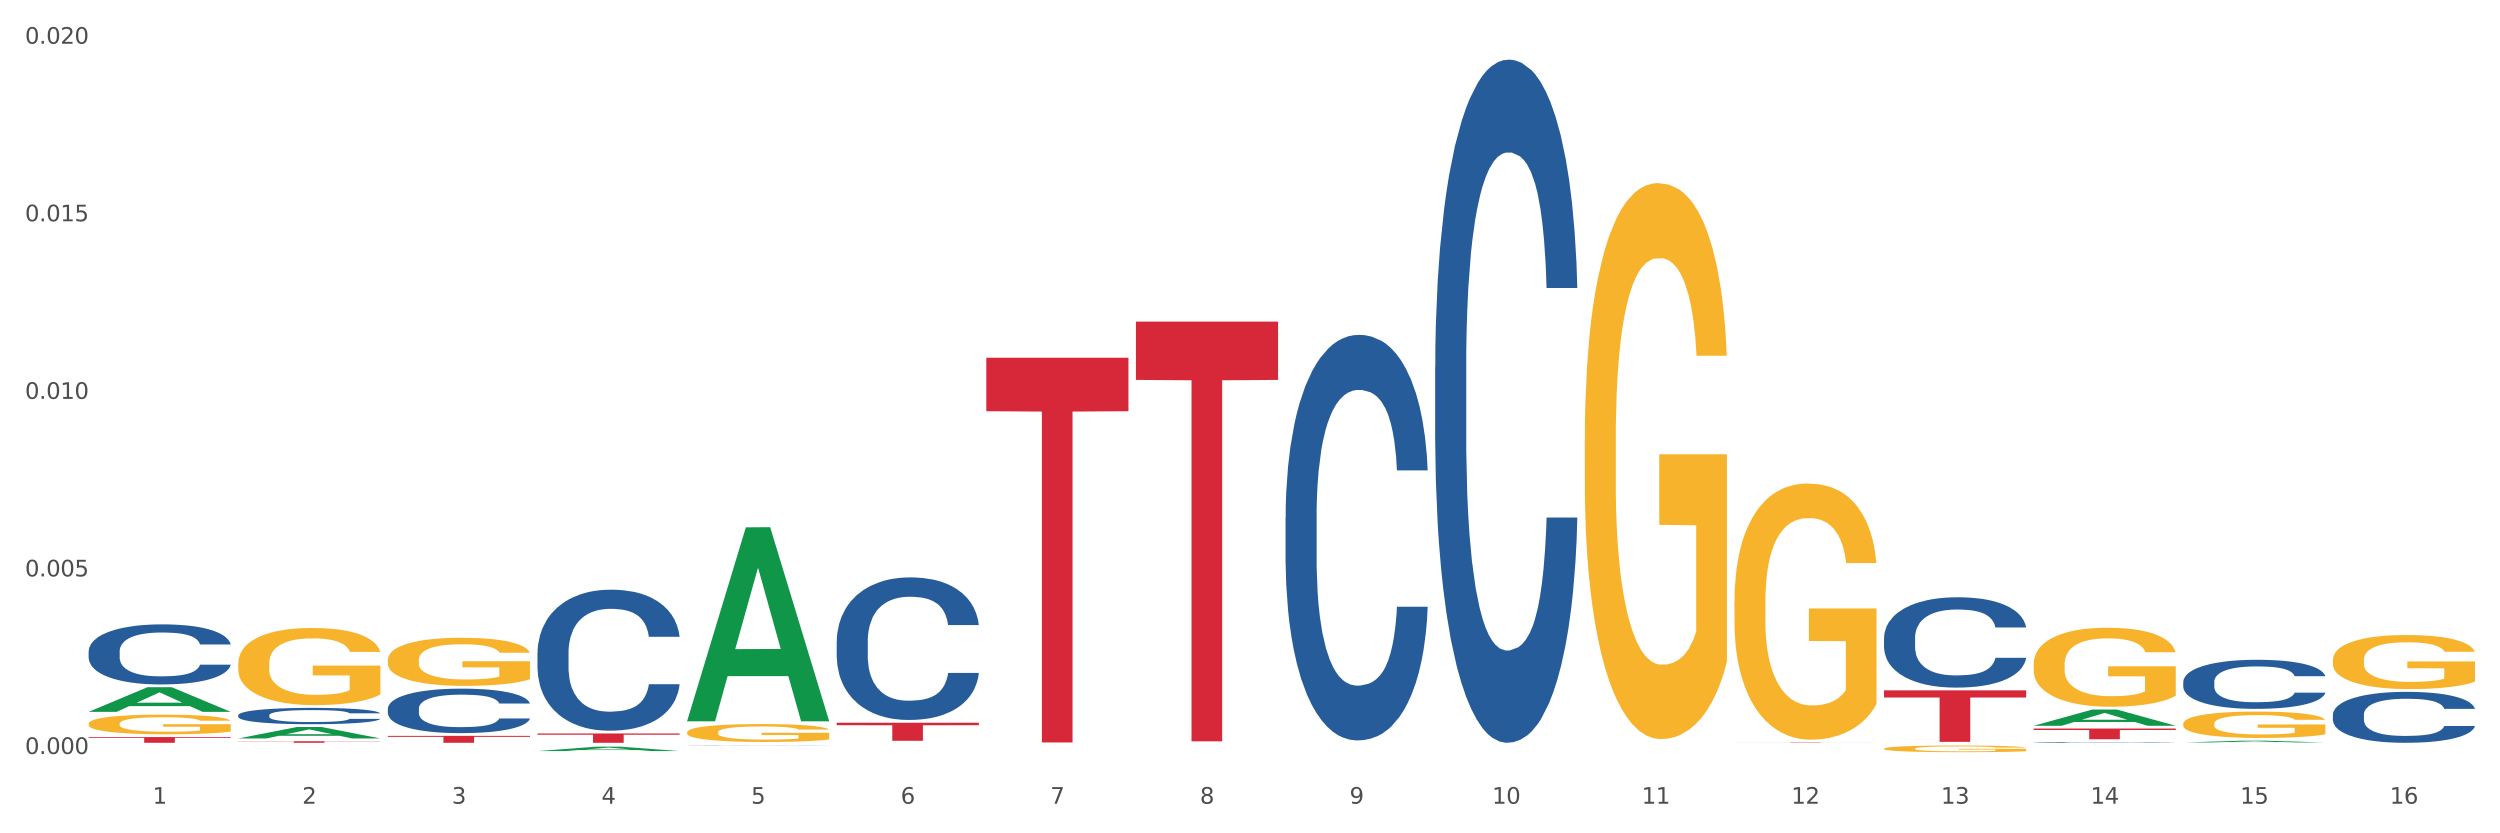 <?xml version="1.0" encoding="utf-8" standalone="no"?>
<!DOCTYPE svg PUBLIC "-//W3C//DTD SVG 1.1//EN"
  "http://www.w3.org/Graphics/SVG/1.1/DTD/svg11.dtd">
<svg xmlns:xlink="http://www.w3.org/1999/xlink" width="1080pt" height="360pt" viewBox="0 0 1080 360" xmlns="http://www.w3.org/2000/svg" version="1.1">
 <rect x="0" y="0" width="1080" height="360" fill="#333333" stroke="none"/>
 <defs>
  <style type="text/css">*{stroke-linejoin: round; stroke-linecap: butt}</style>
 </defs>
 <g id="figure_1">
  <g id="patch_1">
   <path d="M 0 360 
L 1080 360 
L 1080 0 
L 0 0 
z
" style="fill: #ffffff; stroke: #ffffff; stroke-linejoin: miter"/>
  </g>
  <g id="axes_1">
   <g id="matplotlib.axis_1">
    <g id="xtick_1">
     <g id="text_1">
      <!-- 1 -->
      <g style="fill: #4d4d4d" transform="translate(65.93 347.204) scale(0.096 -0.096)">
       <defs>
        <path id="DejaVuSans-31" d="M 794 531 
L 1825 531 
L 1825 4091 
L 703 3866 
L 703 4441 
L 1819 4666 
L 2450 4666 
L 2450 531 
L 3481 531 
L 3481 0 
L 794 0 
L 794 531 
z
" transform="scale(0.016)"/>
       </defs>
       <use xlink:href="#DejaVuSans-31"/>
      </g>
     </g>
    </g>
    <g id="xtick_2">
     <g id="text_2">
      <!-- 2 -->
      <g style="fill: #4d4d4d" transform="translate(130.565 347.204) scale(0.096 -0.096)">
       <defs>
        <path id="DejaVuSans-32" d="M 1228 531 
L 3431 531 
L 3431 0 
L 469 0 
L 469 531 
Q 828 903 1448 1529 
Q 2069 2156 2228 2338 
Q 2531 2678 2651 2914 
Q 2772 3150 2772 3378 
Q 2772 3750 2511 3984 
Q 2250 4219 1831 4219 
Q 1534 4219 1204 4116 
Q 875 4013 500 3803 
L 500 4441 
Q 881 4594 1212 4672 
Q 1544 4750 1819 4750 
Q 2544 4750 2975 4387 
Q 3406 4025 3406 3419 
Q 3406 3131 3298 2873 
Q 3191 2616 2906 2266 
Q 2828 2175 2409 1742 
Q 1991 1309 1228 531 
z
" transform="scale(0.016)"/>
       </defs>
       <use xlink:href="#DejaVuSans-32"/>
      </g>
     </g>
    </g>
    <g id="xtick_3">
     <g id="text_3">
      <!-- 3 -->
      <g style="fill: #4d4d4d" transform="translate(195.199 347.204) scale(0.096 -0.096)">
       <defs>
        <path id="DejaVuSans-33" d="M 2597 2516 
Q 3050 2419 3304 2112 
Q 3559 1806 3559 1356 
Q 3559 666 3084 287 
Q 2609 -91 1734 -91 
Q 1441 -91 1130 -33 
Q 819 25 488 141 
L 488 750 
Q 750 597 1062 519 
Q 1375 441 1716 441 
Q 2309 441 2620 675 
Q 2931 909 2931 1356 
Q 2931 1769 2642 2001 
Q 2353 2234 1838 2234 
L 1294 2234 
L 1294 2753 
L 1863 2753 
Q 2328 2753 2575 2939 
Q 2822 3125 2822 3475 
Q 2822 3834 2567 4026 
Q 2313 4219 1838 4219 
Q 1578 4219 1281 4162 
Q 984 4106 628 3988 
L 628 4550 
Q 988 4650 1302 4700 
Q 1616 4750 1894 4750 
Q 2613 4750 3031 4423 
Q 3450 4097 3450 3541 
Q 3450 3153 3228 2886 
Q 3006 2619 2597 2516 
z
" transform="scale(0.016)"/>
       </defs>
       <use xlink:href="#DejaVuSans-33"/>
      </g>
     </g>
    </g>
    <g id="xtick_4">
     <g id="text_4">
      <!-- 4 -->
      <g style="fill: #4d4d4d" transform="translate(259.833 347.204) scale(0.096 -0.096)">
       <defs>
        <path id="DejaVuSans-34" d="M 2419 4116 
L 825 1625 
L 2419 1625 
L 2419 4116 
z
M 2253 4666 
L 3047 4666 
L 3047 1625 
L 3713 1625 
L 3713 1100 
L 3047 1100 
L 3047 0 
L 2419 0 
L 2419 1100 
L 313 1100 
L 313 1709 
L 2253 4666 
z
" transform="scale(0.016)"/>
       </defs>
       <use xlink:href="#DejaVuSans-34"/>
      </g>
     </g>
    </g>
    <g id="xtick_5">
     <g id="text_5">
      <!-- 5 -->
      <g style="fill: #4d4d4d" transform="translate(324.467 347.204) scale(0.096 -0.096)">
       <defs>
        <path id="DejaVuSans-35" d="M 691 4666 
L 3169 4666 
L 3169 4134 
L 1269 4134 
L 1269 2991 
Q 1406 3038 1543 3061 
Q 1681 3084 1819 3084 
Q 2600 3084 3056 2656 
Q 3513 2228 3513 1497 
Q 3513 744 3044 326 
Q 2575 -91 1722 -91 
Q 1428 -91 1123 -41 
Q 819 9 494 109 
L 494 744 
Q 775 591 1075 516 
Q 1375 441 1709 441 
Q 2250 441 2565 725 
Q 2881 1009 2881 1497 
Q 2881 1984 2565 2268 
Q 2250 2553 1709 2553 
Q 1456 2553 1204 2497 
Q 953 2441 691 2322 
L 691 4666 
z
" transform="scale(0.016)"/>
       </defs>
       <use xlink:href="#DejaVuSans-35"/>
      </g>
     </g>
    </g>
    <g id="xtick_6">
     <g id="text_6">
      <!-- 6 -->
      <g style="fill: #4d4d4d" transform="translate(389.102 347.204) scale(0.096 -0.096)">
       <defs>
        <path id="DejaVuSans-36" d="M 2113 2584 
Q 1688 2584 1439 2293 
Q 1191 2003 1191 1497 
Q 1191 994 1439 701 
Q 1688 409 2113 409 
Q 2538 409 2786 701 
Q 3034 994 3034 1497 
Q 3034 2003 2786 2293 
Q 2538 2584 2113 2584 
z
M 3366 4563 
L 3366 3988 
Q 3128 4100 2886 4159 
Q 2644 4219 2406 4219 
Q 1781 4219 1451 3797 
Q 1122 3375 1075 2522 
Q 1259 2794 1537 2939 
Q 1816 3084 2150 3084 
Q 2853 3084 3261 2657 
Q 3669 2231 3669 1497 
Q 3669 778 3244 343 
Q 2819 -91 2113 -91 
Q 1303 -91 875 529 
Q 447 1150 447 2328 
Q 447 3434 972 4092 
Q 1497 4750 2381 4750 
Q 2619 4750 2861 4703 
Q 3103 4656 3366 4563 
z
" transform="scale(0.016)"/>
       </defs>
       <use xlink:href="#DejaVuSans-36"/>
      </g>
     </g>
    </g>
    <g id="xtick_7">
     <g id="text_7">
      <!-- 7 -->
      <g style="fill: #4d4d4d" transform="translate(453.736 347.204) scale(0.096 -0.096)">
       <defs>
        <path id="DejaVuSans-37" d="M 525 4666 
L 3525 4666 
L 3525 4397 
L 1831 0 
L 1172 0 
L 2766 4134 
L 525 4134 
L 525 4666 
z
" transform="scale(0.016)"/>
       </defs>
       <use xlink:href="#DejaVuSans-37"/>
      </g>
     </g>
    </g>
    <g id="xtick_8">
     <g id="text_8">
      <!-- 8 -->
      <g style="fill: #4d4d4d" transform="translate(518.37 347.204) scale(0.096 -0.096)">
       <defs>
        <path id="DejaVuSans-38" d="M 2034 2216 
Q 1584 2216 1326 1975 
Q 1069 1734 1069 1313 
Q 1069 891 1326 650 
Q 1584 409 2034 409 
Q 2484 409 2743 651 
Q 3003 894 3003 1313 
Q 3003 1734 2745 1975 
Q 2488 2216 2034 2216 
z
M 1403 2484 
Q 997 2584 770 2862 
Q 544 3141 544 3541 
Q 544 4100 942 4425 
Q 1341 4750 2034 4750 
Q 2731 4750 3128 4425 
Q 3525 4100 3525 3541 
Q 3525 3141 3298 2862 
Q 3072 2584 2669 2484 
Q 3125 2378 3379 2068 
Q 3634 1759 3634 1313 
Q 3634 634 3220 271 
Q 2806 -91 2034 -91 
Q 1263 -91 848 271 
Q 434 634 434 1313 
Q 434 1759 690 2068 
Q 947 2378 1403 2484 
z
M 1172 3481 
Q 1172 3119 1398 2916 
Q 1625 2713 2034 2713 
Q 2441 2713 2670 2916 
Q 2900 3119 2900 3481 
Q 2900 3844 2670 4047 
Q 2441 4250 2034 4250 
Q 1625 4250 1398 4047 
Q 1172 3844 1172 3481 
z
" transform="scale(0.016)"/>
       </defs>
       <use xlink:href="#DejaVuSans-38"/>
      </g>
     </g>
    </g>
    <g id="xtick_9">
     <g id="text_9">
      <!-- 9 -->
      <g style="fill: #4d4d4d" transform="translate(583.005 347.204) scale(0.096 -0.096)">
       <defs>
        <path id="DejaVuSans-39" d="M 703 97 
L 703 672 
Q 941 559 1184 500 
Q 1428 441 1663 441 
Q 2288 441 2617 861 
Q 2947 1281 2994 2138 
Q 2813 1869 2534 1725 
Q 2256 1581 1919 1581 
Q 1219 1581 811 2004 
Q 403 2428 403 3163 
Q 403 3881 828 4315 
Q 1253 4750 1959 4750 
Q 2769 4750 3195 4129 
Q 3622 3509 3622 2328 
Q 3622 1225 3098 567 
Q 2575 -91 1691 -91 
Q 1453 -91 1209 -44 
Q 966 3 703 97 
z
M 1959 2075 
Q 2384 2075 2632 2365 
Q 2881 2656 2881 3163 
Q 2881 3666 2632 3958 
Q 2384 4250 1959 4250 
Q 1534 4250 1286 3958 
Q 1038 3666 1038 3163 
Q 1038 2656 1286 2365 
Q 1534 2075 1959 2075 
z
" transform="scale(0.016)"/>
       </defs>
       <use xlink:href="#DejaVuSans-39"/>
      </g>
     </g>
    </g>
    <g id="xtick_10">
     <g id="text_10">
      <!-- 10 -->
      <g style="fill: #4d4d4d" transform="translate(644.585 347.204) scale(0.096 -0.096)">
       <defs>
        <path id="DejaVuSans-30" d="M 2034 4250 
Q 1547 4250 1301 3770 
Q 1056 3291 1056 2328 
Q 1056 1369 1301 889 
Q 1547 409 2034 409 
Q 2525 409 2770 889 
Q 3016 1369 3016 2328 
Q 3016 3291 2770 3770 
Q 2525 4250 2034 4250 
z
M 2034 4750 
Q 2819 4750 3233 4129 
Q 3647 3509 3647 2328 
Q 3647 1150 3233 529 
Q 2819 -91 2034 -91 
Q 1250 -91 836 529 
Q 422 1150 422 2328 
Q 422 3509 836 4129 
Q 1250 4750 2034 4750 
z
" transform="scale(0.016)"/>
       </defs>
       <use xlink:href="#DejaVuSans-31"/>
       <use xlink:href="#DejaVuSans-30" transform="translate(63.623 0)"/>
      </g>
     </g>
    </g>
    <g id="xtick_11">
     <g id="text_11">
      <!-- 11 -->
      <g style="fill: #4d4d4d" transform="translate(709.219 347.204) scale(0.096 -0.096)">
       <use xlink:href="#DejaVuSans-31"/>
       <use xlink:href="#DejaVuSans-31" transform="translate(63.623 0)"/>
      </g>
     </g>
    </g>
    <g id="xtick_12">
     <g id="text_12">
      <!-- 12 -->
      <g style="fill: #4d4d4d" transform="translate(773.854 347.204) scale(0.096 -0.096)">
       <use xlink:href="#DejaVuSans-31"/>
       <use xlink:href="#DejaVuSans-32" transform="translate(63.623 0)"/>
      </g>
     </g>
    </g>
    <g id="xtick_13">
     <g id="text_13">
      <!-- 13 -->
      <g style="fill: #4d4d4d" transform="translate(838.488 347.204) scale(0.096 -0.096)">
       <use xlink:href="#DejaVuSans-31"/>
       <use xlink:href="#DejaVuSans-33" transform="translate(63.623 0)"/>
      </g>
     </g>
    </g>
    <g id="xtick_14">
     <g id="text_14">
      <!-- 14 -->
      <g style="fill: #4d4d4d" transform="translate(903.122 347.204) scale(0.096 -0.096)">
       <use xlink:href="#DejaVuSans-31"/>
       <use xlink:href="#DejaVuSans-34" transform="translate(63.623 0)"/>
      </g>
     </g>
    </g>
    <g id="xtick_15">
     <g id="text_15">
      <!-- 15 -->
      <g style="fill: #4d4d4d" transform="translate(967.756 347.204) scale(0.096 -0.096)">
       <use xlink:href="#DejaVuSans-31"/>
       <use xlink:href="#DejaVuSans-35" transform="translate(63.623 0)"/>
      </g>
     </g>
    </g>
    <g id="xtick_16">
     <g id="text_16">
      <!-- 16 -->
      <g style="fill: #4d4d4d" transform="translate(1032.391 347.204) scale(0.096 -0.096)">
       <use xlink:href="#DejaVuSans-31"/>
       <use xlink:href="#DejaVuSans-36" transform="translate(63.623 0)"/>
      </g>
     </g>
    </g>
    <g id="xtick_17"/>
    <g id="xtick_18"/>
    <g id="xtick_19"/>
    <g id="xtick_20"/>
    <g id="xtick_21"/>
    <g id="xtick_22"/>
    <g id="xtick_23"/>
    <g id="xtick_24"/>
    <g id="xtick_25"/>
    <g id="xtick_26"/>
    <g id="xtick_27"/>
    <g id="xtick_28"/>
    <g id="xtick_29"/>
    <g id="xtick_30"/>
    <g id="xtick_31"/>
   </g>
   <g id="matplotlib.axis_2">
    <g id="ytick_1">
     <g id="text_17">
      <!-- 0.000 -->
      <g style="fill: #4d4d4d" transform="translate(10.8 325.717) scale(0.096 -0.096)">
       <defs>
        <path id="DejaVuSans-2e" d="M 684 794 
L 1344 794 
L 1344 0 
L 684 0 
L 684 794 
z
" transform="scale(0.016)"/>
       </defs>
       <use xlink:href="#DejaVuSans-30"/>
       <use xlink:href="#DejaVuSans-2e" transform="translate(63.623 0)"/>
       <use xlink:href="#DejaVuSans-30" transform="translate(95.41 0)"/>
       <use xlink:href="#DejaVuSans-30" transform="translate(159.033 0)"/>
       <use xlink:href="#DejaVuSans-30" transform="translate(222.656 0)"/>
      </g>
     </g>
    </g>
    <g id="ytick_2">
     <g id="text_18">
      <!-- 0.005 -->
      <g style="fill: #4d4d4d" transform="translate(10.8 249.011) scale(0.096 -0.096)">
       <use xlink:href="#DejaVuSans-30"/>
       <use xlink:href="#DejaVuSans-2e" transform="translate(63.623 0)"/>
       <use xlink:href="#DejaVuSans-30" transform="translate(95.41 0)"/>
       <use xlink:href="#DejaVuSans-30" transform="translate(159.033 0)"/>
       <use xlink:href="#DejaVuSans-35" transform="translate(222.656 0)"/>
      </g>
     </g>
    </g>
    <g id="ytick_3">
     <g id="text_19">
      <!-- 0.010 -->
      <g style="fill: #4d4d4d" transform="translate(10.8 172.304) scale(0.096 -0.096)">
       <use xlink:href="#DejaVuSans-30"/>
       <use xlink:href="#DejaVuSans-2e" transform="translate(63.623 0)"/>
       <use xlink:href="#DejaVuSans-30" transform="translate(95.41 0)"/>
       <use xlink:href="#DejaVuSans-31" transform="translate(159.033 0)"/>
       <use xlink:href="#DejaVuSans-30" transform="translate(222.656 0)"/>
      </g>
     </g>
    </g>
    <g id="ytick_4">
     <g id="text_20">
      <!-- 0.015 -->
      <g style="fill: #4d4d4d" transform="translate(10.8 95.598) scale(0.096 -0.096)">
       <use xlink:href="#DejaVuSans-30"/>
       <use xlink:href="#DejaVuSans-2e" transform="translate(63.623 0)"/>
       <use xlink:href="#DejaVuSans-30" transform="translate(95.41 0)"/>
       <use xlink:href="#DejaVuSans-31" transform="translate(159.033 0)"/>
       <use xlink:href="#DejaVuSans-35" transform="translate(222.656 0)"/>
      </g>
     </g>
    </g>
    <g id="ytick_5">
     <g id="text_21">
      <!-- 0.020 -->
      <g style="fill: #4d4d4d" transform="translate(10.8 18.891) scale(0.096 -0.096)">
       <use xlink:href="#DejaVuSans-30"/>
       <use xlink:href="#DejaVuSans-2e" transform="translate(63.623 0)"/>
       <use xlink:href="#DejaVuSans-30" transform="translate(95.41 0)"/>
       <use xlink:href="#DejaVuSans-32" transform="translate(159.033 0)"/>
       <use xlink:href="#DejaVuSans-30" transform="translate(222.656 0)"/>
      </g>
     </g>
    </g>
    <g id="ytick_6"/>
    <g id="ytick_7"/>
    <g id="ytick_8"/>
    <g id="ytick_9"/>
   </g>
   <g id="PolyCollection_1">
    <path d="M 102.917 320.21 
L 164.32 320.21 
L 164.32 320.304 
L 140.166 320.304 
L 140.166 320.885 
L 126.925 320.885 
L 126.925 320.304 
L 102.917 320.304 
L 102.917 320.211 
L 102.917 320.21 
z
" clip-path="url(#p114dfd95ba)" style="fill: #d62839"/>
    <path d="M 38.283 318.409 
L 99.686 318.409 
L 99.686 318.753 
L 75.532 318.756 
L 75.532 320.885 
L 62.291 320.885 
L 62.291 318.756 
L 38.283 318.753 
L 38.283 318.412 
L 38.283 318.409 
z
" clip-path="url(#p114dfd95ba)" style="fill: #d62839"/>
    <path d="M 232.186 316.849 
L 293.588 316.849 
L 293.588 317.41 
L 269.435 317.413 
L 269.435 320.885 
L 256.194 320.885 
L 256.194 317.413 
L 232.186 317.41 
L 232.186 316.852 
L 232.186 316.849 
z
" clip-path="url(#p114dfd95ba)" style="fill: #d62839"/>
    <path d="M 167.552 317.897 
L 228.954 317.897 
L 228.954 318.313 
L 204.801 318.315 
L 204.801 320.885 
L 191.56 320.885 
L 191.56 318.315 
L 167.552 318.313 
L 167.552 317.9 
L 167.552 317.897 
z
" clip-path="url(#p114dfd95ba)" style="fill: #d62839"/>
    <path d="M 749.26 320.739 
L 810.663 320.739 
L 810.663 320.759 
L 786.509 320.759 
L 786.509 320.885 
L 773.268 320.885 
L 773.268 320.759 
L 749.26 320.759 
L 749.26 320.739 
L 749.26 320.739 
z
" clip-path="url(#p114dfd95ba)" style="fill: #d62839"/>
    <path d="M 490.723 138.918 
L 552.126 138.918 
L 552.126 164.117 
L 527.972 164.287 
L 527.972 320.25 
L 514.731 320.25 
L 514.731 164.287 
L 490.723 164.117 
L 490.723 139.088 
L 490.723 138.918 
z
" clip-path="url(#p114dfd95ba)" style="fill: #d62839"/>
    <path d="M 426.089 154.549 
L 487.491 154.549 
L 487.491 177.644 
L 463.338 177.801 
L 463.338 320.74 
L 450.097 320.74 
L 450.097 177.801 
L 426.089 177.644 
L 426.089 154.705 
L 426.089 154.549 
z
" clip-path="url(#p114dfd95ba)" style="fill: #d62839"/>
    <path d="M 361.454 312.212 
L 422.857 312.212 
L 422.857 313.296 
L 398.703 313.304 
L 398.703 320.014 
L 385.463 320.014 
L 385.463 313.304 
L 361.454 313.296 
L 361.454 312.22 
L 361.454 312.212 
z
" clip-path="url(#p114dfd95ba)" style="fill: #d62839"/>
    <path d="M 813.895 298.233 
L 875.297 298.233 
L 875.297 301.327 
L 851.143 301.348 
L 851.143 320.498 
L 837.903 320.498 
L 837.903 301.348 
L 813.895 301.327 
L 813.895 298.254 
L 813.895 298.233 
z
" clip-path="url(#p114dfd95ba)" style="fill: #d62839"/>
    <path d="M 878.529 314.726 
L 939.931 314.726 
L 939.931 315.371 
L 915.778 315.376 
L 915.778 319.37 
L 902.537 319.37 
L 902.537 315.376 
L 878.529 315.371 
L 878.529 314.73 
L 878.529 314.726 
z
" clip-path="url(#p114dfd95ba)" style="fill: #d62839"/>
    <path d="M 296.82 311.455 
L 296.883 311.376 
L 322.204 227.812 
L 332.712 227.733 
L 358.223 311.613 
L 346.069 311.613 
L 340.562 292.08 
L 314.418 292.08 
L 314.228 292.395 
L 308.911 311.613 
L 296.82 311.613 
L 296.82 311.455 
L 317.71 280.424 
L 337.27 280.345 
L 327.585 245.612 
L 327.458 245.454 
L 327.332 245.691 
L 317.646 280.345 
L 317.71 280.424 
L 296.82 311.455 
z
" clip-path="url(#p114dfd95ba)" style="fill: #109648"/>
    <path d="M 232.186 324.467 
L 232.249 324.465 
L 257.57 322.561 
L 268.078 322.559 
L 293.588 324.471 
L 281.435 324.471 
L 275.927 324.026 
L 249.784 324.026 
L 249.594 324.033 
L 244.276 324.471 
L 232.186 324.471 
L 232.186 324.467 
L 253.075 323.76 
L 272.636 323.758 
L 262.95 322.967 
L 262.824 322.963 
L 262.697 322.968 
L 253.012 323.758 
L 253.075 323.76 
L 232.186 324.467 
z
" clip-path="url(#p114dfd95ba)" style="fill: #109648"/>
    <path d="M 296.82 322.117 
L 296.893 322.117 
L 296.893 322.114 
L 297.11 322.111 
L 297.909 322.104 
L 298.925 322.099 
L 300.667 322.093 
L 301.61 322.09 
L 302.844 322.088 
L 305.385 322.083 
L 308.288 322.079 
L 310.32 322.077 
L 311.844 322.076 
L 315.255 322.074 
L 317.215 322.073 
L 319.247 322.072 
L 320.989 322.071 
L 323.892 322.07 
L 326.215 322.07 
L 328.9 322.07 
L 331.15 322.07 
L 334.126 322.071 
L 338.481 322.072 
L 340.15 322.072 
L 342.4 322.073 
L 344.723 322.075 
L 346.61 322.077 
L 348.787 322.079 
L 351.037 322.082 
L 353.215 322.085 
L 354.739 322.089 
L 355.973 322.092 
L 357.061 322.096 
L 357.86 322.101 
L 358.223 322.105 
L 344.941 322.105 
L 344.578 322.101 
L 343.852 322.098 
L 343.126 322.095 
L 342.328 322.093 
L 341.094 322.091 
L 340.005 322.089 
L 338.191 322.087 
L 336.521 322.086 
L 335.142 322.085 
L 333.473 322.085 
L 329.917 322.084 
L 327.376 322.084 
L 325.78 322.084 
L 323.82 322.085 
L 322.151 322.086 
L 320.191 322.087 
L 318.667 322.088 
L 317.143 322.09 
L 316.272 322.091 
L 314.965 322.093 
L 314.094 322.095 
L 312.933 322.097 
L 312.28 322.1 
L 311.118 322.105 
L 310.61 322.109 
L 310.393 322.112 
L 310.247 322.115 
L 310.247 322.13 
L 310.683 322.136 
L 311.046 322.139 
L 311.626 322.142 
L 312.715 322.147 
L 314.312 322.151 
L 315.981 322.154 
L 317.36 322.155 
L 318.667 322.157 
L 319.973 322.158 
L 321.57 322.159 
L 322.876 322.159 
L 324.836 322.16 
L 327.159 322.16 
L 328.973 322.16 
L 332.675 322.16 
L 334.344 322.159 
L 335.941 322.159 
L 337.683 322.158 
L 339.062 322.156 
L 339.86 322.156 
L 341.166 322.154 
L 342.183 322.152 
L 343.054 322.15 
L 343.634 322.148 
L 344.287 322.145 
L 344.795 322.142 
L 344.941 322.14 
L 358.223 322.14 
L 357.932 322.143 
L 357.424 322.147 
L 356.408 322.151 
L 355.61 322.154 
L 354.376 322.157 
L 353.07 322.16 
L 351.255 322.162 
L 349.586 322.165 
L 347.844 322.167 
L 345.957 322.168 
L 342.546 322.171 
L 341.312 322.171 
L 338.699 322.172 
L 336.667 322.173 
L 333.691 322.174 
L 330.642 322.174 
L 327.449 322.174 
L 324.618 322.174 
L 321.497 322.174 
L 319.538 322.173 
L 317.36 322.172 
L 314.82 322.171 
L 312.425 322.169 
L 310.175 322.167 
L 308.07 322.165 
L 306.11 322.163 
L 303.57 322.158 
L 301.683 322.154 
L 300.304 322.151 
L 299.36 322.148 
L 298.417 322.144 
L 297.909 322.141 
L 297.11 322.134 
L 296.82 322.128 
L 296.82 322.117 
z
" clip-path="url(#p114dfd95ba)" style="fill: #255c99"/>
    <path d="M 361.454 277.108 
L 361.527 277.052 
L 361.527 275.477 
L 361.745 273.339 
L 362.543 269.402 
L 363.559 266.421 
L 365.301 262.933 
L 366.245 261.471 
L 367.479 259.839 
L 370.019 257.196 
L 372.922 254.946 
L 374.954 253.708 
L 376.479 252.921 
L 379.89 251.514 
L 381.849 250.896 
L 383.882 250.389 
L 385.624 250.052 
L 388.527 249.658 
L 390.849 249.489 
L 393.535 249.433 
L 395.785 249.489 
L 398.761 249.714 
L 403.115 250.389 
L 404.785 250.783 
L 407.035 251.458 
L 409.357 252.358 
L 411.244 253.258 
L 413.422 254.552 
L 415.672 256.239 
L 417.849 258.377 
L 419.373 260.346 
L 420.607 262.427 
L 421.696 264.958 
L 422.494 267.714 
L 422.857 270.021 
L 409.575 270.021 
L 409.212 267.939 
L 408.486 265.689 
L 407.76 264.171 
L 406.962 262.933 
L 405.728 261.527 
L 404.64 260.627 
L 402.825 259.558 
L 401.156 258.883 
L 399.777 258.489 
L 398.107 258.152 
L 394.551 257.814 
L 392.011 257.814 
L 390.414 257.927 
L 388.454 258.208 
L 386.785 258.602 
L 384.825 259.277 
L 383.301 260.008 
L 381.777 260.964 
L 380.906 261.639 
L 379.599 262.877 
L 378.728 263.889 
L 377.567 265.633 
L 376.914 266.871 
L 375.753 270.077 
L 375.245 272.439 
L 375.027 274.071 
L 374.882 275.871 
L 374.882 284.646 
L 375.317 288.583 
L 375.68 290.271 
L 376.261 292.183 
L 377.349 294.658 
L 378.946 297.077 
L 380.616 298.821 
L 381.995 299.889 
L 383.301 300.677 
L 384.607 301.296 
L 386.204 301.858 
L 387.511 302.196 
L 389.47 302.533 
L 391.793 302.702 
L 393.607 302.702 
L 397.309 302.421 
L 398.978 302.139 
L 400.575 301.746 
L 402.317 301.127 
L 403.696 300.452 
L 404.494 299.946 
L 405.801 298.877 
L 406.817 297.752 
L 407.688 296.458 
L 408.268 295.333 
L 408.922 293.646 
L 409.43 291.733 
L 409.575 290.721 
L 422.857 290.721 
L 422.567 292.746 
L 422.059 294.714 
L 421.043 297.358 
L 420.244 298.877 
L 419.01 300.733 
L 417.704 302.308 
L 415.889 304.052 
L 414.22 305.346 
L 412.478 306.471 
L 410.591 307.483 
L 407.18 308.889 
L 405.946 309.283 
L 403.333 309.958 
L 401.301 310.352 
L 398.325 310.746 
L 395.277 310.971 
L 392.083 311.027 
L 389.253 310.914 
L 386.132 310.577 
L 384.172 310.239 
L 381.995 309.733 
L 379.454 308.946 
L 377.059 307.989 
L 374.809 306.864 
L 372.704 305.571 
L 370.745 304.108 
L 368.204 301.689 
L 366.317 299.327 
L 364.938 297.133 
L 363.995 295.277 
L 363.051 292.914 
L 362.543 291.283 
L 361.745 287.346 
L 361.454 283.689 
L 361.454 277.108 
z
" clip-path="url(#p114dfd95ba)" style="fill: #255c99"/>
    <path d="M 555.357 223.378 
L 555.43 223.218 
L 555.43 218.738 
L 555.648 212.657 
L 556.446 201.456 
L 557.462 192.975 
L 559.204 183.053 
L 560.148 178.893 
L 561.381 174.252 
L 563.922 166.732 
L 566.825 160.331 
L 568.857 156.81 
L 570.381 154.57 
L 573.793 150.57 
L 575.752 148.81 
L 577.785 147.369 
L 579.526 146.409 
L 582.43 145.289 
L 584.752 144.809 
L 587.438 144.649 
L 589.688 144.809 
L 592.663 145.449 
L 597.018 147.369 
L 598.688 148.489 
L 600.938 150.41 
L 603.26 152.97 
L 605.147 155.53 
L 607.325 159.211 
L 609.575 164.011 
L 611.752 170.092 
L 613.276 175.693 
L 614.51 181.613 
L 615.599 188.814 
L 616.397 196.655 
L 616.76 203.216 
L 603.478 203.216 
L 603.115 197.295 
L 602.389 190.894 
L 601.663 186.574 
L 600.865 183.053 
L 599.631 179.053 
L 598.542 176.493 
L 596.728 173.452 
L 595.059 171.532 
L 593.68 170.412 
L 592.01 169.452 
L 588.454 168.492 
L 585.913 168.492 
L 584.317 168.812 
L 582.357 169.612 
L 580.688 170.732 
L 578.728 172.652 
L 577.204 174.733 
L 575.68 177.453 
L 574.809 179.373 
L 573.502 182.893 
L 572.631 185.774 
L 571.47 190.734 
L 570.817 194.255 
L 569.656 203.376 
L 569.148 210.097 
L 568.93 214.737 
L 568.785 219.858 
L 568.785 244.821 
L 569.22 256.022 
L 569.583 260.822 
L 570.164 266.263 
L 571.252 273.304 
L 572.849 280.185 
L 574.518 285.145 
L 575.897 288.186 
L 577.204 290.426 
L 578.51 292.186 
L 580.107 293.786 
L 581.414 294.746 
L 583.373 295.707 
L 585.696 296.187 
L 587.51 296.187 
L 591.212 295.386 
L 592.881 294.586 
L 594.478 293.466 
L 596.22 291.706 
L 597.599 289.786 
L 598.397 288.346 
L 599.704 285.305 
L 600.72 282.105 
L 601.591 278.425 
L 602.171 275.224 
L 602.825 270.424 
L 603.333 264.983 
L 603.478 262.103 
L 616.76 262.103 
L 616.47 267.863 
L 615.962 273.464 
L 614.945 280.985 
L 614.147 285.305 
L 612.913 290.586 
L 611.607 295.066 
L 609.792 300.027 
L 608.123 303.707 
L 606.381 306.908 
L 604.494 309.788 
L 601.083 313.789 
L 599.849 314.909 
L 597.236 316.829 
L 595.204 317.949 
L 592.228 319.069 
L 589.18 319.709 
L 585.986 319.869 
L 583.155 319.549 
L 580.035 318.589 
L 578.075 317.629 
L 575.897 316.189 
L 573.357 313.949 
L 570.962 311.228 
L 568.712 308.028 
L 566.607 304.348 
L 564.648 300.187 
L 562.107 293.306 
L 560.22 286.585 
L 558.841 280.345 
L 557.898 275.064 
L 556.954 268.343 
L 556.446 263.703 
L 555.648 252.502 
L 555.357 242.1 
L 555.357 223.378 
z
" clip-path="url(#p114dfd95ba)" style="fill: #255c99"/>
    <path d="M 619.992 158.364 
L 620.064 158.094 
L 620.064 150.548 
L 620.282 140.306 
L 621.08 121.439 
L 622.096 107.155 
L 623.838 90.445 
L 624.782 83.437 
L 626.016 75.621 
L 628.556 62.953 
L 631.459 52.173 
L 633.492 46.243 
L 635.016 42.47 
L 638.427 35.732 
L 640.387 32.767 
L 642.419 30.341 
L 644.161 28.724 
L 647.064 26.838 
L 649.387 26.029 
L 652.072 25.759 
L 654.322 26.029 
L 657.298 27.107 
L 661.653 30.341 
L 663.322 32.228 
L 665.572 35.462 
L 667.894 39.775 
L 669.781 44.087 
L 671.959 50.286 
L 674.209 58.372 
L 676.386 68.613 
L 677.91 78.047 
L 679.144 88.019 
L 680.233 100.147 
L 681.031 113.354 
L 681.394 124.404 
L 668.112 124.404 
L 667.749 114.432 
L 667.023 103.651 
L 666.298 96.374 
L 665.499 90.445 
L 664.265 83.706 
L 663.177 79.394 
L 661.362 74.273 
L 659.693 71.039 
L 658.314 69.152 
L 656.644 67.535 
L 653.088 65.918 
L 650.548 65.918 
L 648.951 66.457 
L 646.991 67.805 
L 645.322 69.691 
L 643.362 72.926 
L 641.838 76.429 
L 640.314 81.011 
L 639.443 84.246 
L 638.137 90.175 
L 637.266 95.026 
L 636.104 103.382 
L 635.451 109.311 
L 634.29 124.674 
L 633.782 135.994 
L 633.564 143.81 
L 633.419 152.434 
L 633.419 194.48 
L 633.854 213.346 
L 634.217 221.432 
L 634.798 230.595 
L 635.887 242.454 
L 637.483 254.044 
L 639.153 262.399 
L 640.532 267.52 
L 641.838 271.293 
L 643.145 274.258 
L 644.741 276.953 
L 646.048 278.57 
L 648.007 280.187 
L 650.33 280.996 
L 652.145 280.996 
L 655.846 279.648 
L 657.515 278.301 
L 659.112 276.414 
L 660.854 273.449 
L 662.233 270.215 
L 663.032 267.789 
L 664.338 262.668 
L 665.354 257.278 
L 666.225 251.079 
L 666.806 245.689 
L 667.459 237.603 
L 667.967 228.439 
L 668.112 223.588 
L 681.394 223.588 
L 681.104 233.291 
L 680.596 242.724 
L 679.58 255.391 
L 678.781 262.668 
L 677.547 271.563 
L 676.241 279.109 
L 674.427 287.464 
L 672.757 293.663 
L 671.015 299.054 
L 669.128 303.905 
L 665.717 310.643 
L 664.483 312.53 
L 661.87 315.764 
L 659.838 317.651 
L 656.862 319.537 
L 653.814 320.615 
L 650.62 320.885 
L 647.79 320.346 
L 644.669 318.729 
L 642.709 317.112 
L 640.532 314.686 
L 637.991 310.913 
L 635.596 306.331 
L 633.346 300.94 
L 631.242 294.741 
L 629.282 287.734 
L 626.742 276.144 
L 624.855 264.824 
L 623.475 254.313 
L 622.532 245.419 
L 621.588 234.099 
L 621.08 226.283 
L 620.282 207.417 
L 619.992 189.898 
L 619.992 158.364 
z
" clip-path="url(#p114dfd95ba)" style="fill: #255c99"/>
    <path d="M 38.283 281.389 
L 38.356 281.365 
L 38.356 280.701 
L 38.573 279.8 
L 39.372 278.14 
L 40.388 276.884 
L 42.13 275.414 
L 43.073 274.797 
L 44.307 274.11 
L 46.847 272.995 
L 49.751 272.047 
L 51.783 271.525 
L 53.307 271.193 
L 56.718 270.6 
L 58.678 270.34 
L 60.71 270.126 
L 62.452 269.984 
L 65.355 269.818 
L 67.678 269.747 
L 70.363 269.723 
L 72.613 269.747 
L 75.589 269.842 
L 79.944 270.126 
L 81.613 270.292 
L 83.863 270.577 
L 86.186 270.956 
L 88.073 271.335 
L 90.25 271.881 
L 92.5 272.592 
L 94.678 273.493 
L 96.202 274.323 
L 97.436 275.2 
L 98.524 276.267 
L 99.323 277.429 
L 99.686 278.401 
L 86.403 278.401 
L 86.041 277.524 
L 85.315 276.575 
L 84.589 275.935 
L 83.791 275.414 
L 82.557 274.821 
L 81.468 274.441 
L 79.654 273.991 
L 77.984 273.706 
L 76.605 273.54 
L 74.936 273.398 
L 71.379 273.256 
L 68.839 273.256 
L 67.242 273.303 
L 65.283 273.422 
L 63.613 273.588 
L 61.654 273.872 
L 60.13 274.181 
L 58.605 274.584 
L 57.734 274.868 
L 56.428 275.39 
L 55.557 275.817 
L 54.396 276.552 
L 53.743 277.073 
L 52.581 278.425 
L 52.073 279.421 
L 51.855 280.108 
L 51.71 280.867 
L 51.71 284.566 
L 52.146 286.226 
L 52.509 286.937 
L 53.089 287.743 
L 54.178 288.786 
L 55.775 289.806 
L 57.444 290.541 
L 58.823 290.991 
L 60.13 291.323 
L 61.436 291.584 
L 63.033 291.821 
L 64.339 291.963 
L 66.299 292.106 
L 68.621 292.177 
L 70.436 292.177 
L 74.137 292.058 
L 75.807 291.94 
L 77.404 291.774 
L 79.145 291.513 
L 80.524 291.228 
L 81.323 291.015 
L 82.629 290.565 
L 83.645 290.09 
L 84.516 289.545 
L 85.097 289.071 
L 85.75 288.36 
L 86.258 287.553 
L 86.403 287.127 
L 99.686 287.127 
L 99.395 287.98 
L 98.887 288.81 
L 97.871 289.924 
L 97.073 290.565 
L 95.839 291.347 
L 94.532 292.011 
L 92.718 292.746 
L 91.049 293.291 
L 89.307 293.765 
L 87.42 294.192 
L 84.008 294.785 
L 82.774 294.951 
L 80.162 295.236 
L 78.129 295.402 
L 75.154 295.567 
L 72.105 295.662 
L 68.912 295.686 
L 66.081 295.639 
L 62.96 295.496 
L 61.001 295.354 
L 58.823 295.141 
L 56.283 294.809 
L 53.888 294.406 
L 51.638 293.931 
L 49.533 293.386 
L 47.573 292.77 
L 45.033 291.75 
L 43.146 290.754 
L 41.767 289.83 
L 40.823 289.047 
L 39.88 288.051 
L 39.372 287.364 
L 38.573 285.704 
L 38.283 284.163 
L 38.283 281.389 
z
" clip-path="url(#p114dfd95ba)" style="fill: #255c99"/>
    <path d="M 102.917 308.979 
L 102.99 308.972 
L 102.99 308.792 
L 103.208 308.547 
L 104.006 308.096 
L 105.022 307.754 
L 106.764 307.354 
L 107.708 307.187 
L 108.941 307 
L 111.482 306.697 
L 114.385 306.439 
L 116.417 306.297 
L 117.941 306.207 
L 121.353 306.046 
L 123.312 305.975 
L 125.344 305.917 
L 127.086 305.878 
L 129.99 305.833 
L 132.312 305.814 
L 134.998 305.807 
L 137.248 305.814 
L 140.223 305.84 
L 144.578 305.917 
L 146.247 305.962 
L 148.497 306.039 
L 150.82 306.143 
L 152.707 306.246 
L 154.884 306.394 
L 157.134 306.587 
L 159.312 306.832 
L 160.836 307.058 
L 162.07 307.296 
L 163.159 307.586 
L 163.957 307.902 
L 164.32 308.166 
L 151.038 308.166 
L 150.675 307.928 
L 149.949 307.67 
L 149.223 307.496 
L 148.425 307.354 
L 147.191 307.193 
L 146.102 307.09 
L 144.288 306.968 
L 142.618 306.89 
L 141.239 306.845 
L 139.57 306.806 
L 136.014 306.768 
L 133.473 306.768 
L 131.877 306.781 
L 129.917 306.813 
L 128.248 306.858 
L 126.288 306.935 
L 124.764 307.019 
L 123.24 307.129 
L 122.369 307.206 
L 121.062 307.348 
L 120.191 307.464 
L 119.03 307.664 
L 118.377 307.806 
L 117.216 308.173 
L 116.707 308.444 
L 116.49 308.631 
L 116.345 308.837 
L 116.345 309.842 
L 116.78 310.294 
L 117.143 310.487 
L 117.724 310.706 
L 118.812 310.99 
L 120.409 311.267 
L 122.078 311.467 
L 123.457 311.589 
L 124.764 311.679 
L 126.07 311.75 
L 127.667 311.815 
L 128.973 311.853 
L 130.933 311.892 
L 133.256 311.911 
L 135.07 311.911 
L 138.772 311.879 
L 140.441 311.847 
L 142.038 311.802 
L 143.78 311.731 
L 145.159 311.654 
L 145.957 311.596 
L 147.264 311.473 
L 148.28 311.344 
L 149.151 311.196 
L 149.731 311.067 
L 150.385 310.874 
L 150.893 310.654 
L 151.038 310.538 
L 164.32 310.538 
L 164.03 310.771 
L 163.521 310.996 
L 162.505 311.299 
L 161.707 311.473 
L 160.473 311.686 
L 159.167 311.866 
L 157.352 312.066 
L 155.683 312.214 
L 153.941 312.343 
L 152.054 312.459 
L 148.643 312.62 
L 147.409 312.665 
L 144.796 312.743 
L 142.764 312.788 
L 139.788 312.833 
L 136.74 312.859 
L 133.546 312.865 
L 130.715 312.852 
L 127.594 312.814 
L 125.635 312.775 
L 123.457 312.717 
L 120.917 312.627 
L 118.522 312.517 
L 116.272 312.388 
L 114.167 312.24 
L 112.208 312.073 
L 109.667 311.795 
L 107.78 311.525 
L 106.401 311.273 
L 105.458 311.061 
L 104.514 310.79 
L 104.006 310.603 
L 103.208 310.152 
L 102.917 309.733 
L 102.917 308.979 
z
" clip-path="url(#p114dfd95ba)" style="fill: #255c99"/>
    <path d="M 167.552 306.128 
L 167.624 306.11 
L 167.624 305.619 
L 167.842 304.952 
L 168.64 303.723 
L 169.656 302.793 
L 171.398 301.704 
L 172.342 301.248 
L 173.576 300.739 
L 176.116 299.914 
L 179.019 299.212 
L 181.051 298.826 
L 182.576 298.58 
L 185.987 298.141 
L 187.947 297.948 
L 189.979 297.79 
L 191.721 297.685 
L 194.624 297.562 
L 196.946 297.509 
L 199.632 297.492 
L 201.882 297.509 
L 204.858 297.579 
L 209.212 297.79 
L 210.882 297.913 
L 213.132 298.124 
L 215.454 298.404 
L 217.341 298.685 
L 219.519 299.089 
L 221.769 299.616 
L 223.946 300.283 
L 225.47 300.897 
L 226.704 301.546 
L 227.793 302.336 
L 228.591 303.196 
L 228.954 303.916 
L 215.672 303.916 
L 215.309 303.267 
L 214.583 302.565 
L 213.858 302.091 
L 213.059 301.704 
L 211.825 301.266 
L 210.737 300.985 
L 208.922 300.651 
L 207.253 300.441 
L 205.874 300.318 
L 204.204 300.212 
L 200.648 300.107 
L 198.108 300.107 
L 196.511 300.142 
L 194.551 300.23 
L 192.882 300.353 
L 190.922 300.563 
L 189.398 300.792 
L 187.874 301.09 
L 187.003 301.301 
L 185.697 301.687 
L 184.826 302.003 
L 183.664 302.547 
L 183.011 302.933 
L 181.85 303.934 
L 181.342 304.671 
L 181.124 305.18 
L 180.979 305.742 
L 180.979 308.48 
L 181.414 309.709 
L 181.777 310.235 
L 182.358 310.832 
L 183.447 311.604 
L 185.043 312.359 
L 186.713 312.903 
L 188.092 313.237 
L 189.398 313.482 
L 190.705 313.675 
L 192.301 313.851 
L 193.608 313.956 
L 195.567 314.062 
L 197.89 314.114 
L 199.704 314.114 
L 203.406 314.027 
L 205.075 313.939 
L 206.672 313.816 
L 208.414 313.623 
L 209.793 313.412 
L 210.591 313.254 
L 211.898 312.921 
L 212.914 312.57 
L 213.785 312.166 
L 214.366 311.815 
L 215.019 311.288 
L 215.527 310.691 
L 215.672 310.376 
L 228.954 310.376 
L 228.664 311.007 
L 228.156 311.622 
L 227.14 312.447 
L 226.341 312.921 
L 225.107 313.5 
L 223.801 313.991 
L 221.987 314.536 
L 220.317 314.939 
L 218.575 315.29 
L 216.688 315.606 
L 213.277 316.045 
L 212.043 316.168 
L 209.43 316.379 
L 207.398 316.501 
L 204.422 316.624 
L 201.374 316.695 
L 198.18 316.712 
L 195.35 316.677 
L 192.229 316.572 
L 190.269 316.466 
L 188.092 316.308 
L 185.551 316.063 
L 183.156 315.764 
L 180.906 315.413 
L 178.801 315.01 
L 176.842 314.553 
L 174.302 313.798 
L 172.414 313.061 
L 171.035 312.377 
L 170.092 311.797 
L 169.148 311.06 
L 168.64 310.551 
L 167.842 309.322 
L 167.552 308.181 
L 167.552 306.128 
z
" clip-path="url(#p114dfd95ba)" style="fill: #255c99"/>
    <path d="M 232.186 282.115 
L 232.258 282.059 
L 232.258 280.501 
L 232.476 278.387 
L 233.275 274.493 
L 234.291 271.544 
L 236.033 268.094 
L 236.976 266.648 
L 238.21 265.034 
L 240.75 262.419 
L 243.654 260.194 
L 245.686 258.97 
L 247.21 258.191 
L 250.621 256.8 
L 252.581 256.188 
L 254.613 255.687 
L 256.355 255.354 
L 259.258 254.964 
L 261.581 254.797 
L 264.266 254.742 
L 266.516 254.797 
L 269.492 255.02 
L 273.847 255.687 
L 275.516 256.077 
L 277.766 256.745 
L 280.089 257.635 
L 281.976 258.525 
L 284.153 259.805 
L 286.403 261.474 
L 288.58 263.588 
L 290.105 265.535 
L 291.338 267.594 
L 292.427 270.097 
L 293.226 272.823 
L 293.588 275.105 
L 280.306 275.105 
L 279.943 273.046 
L 279.218 270.821 
L 278.492 269.318 
L 277.693 268.094 
L 276.46 266.703 
L 275.371 265.813 
L 273.556 264.756 
L 271.887 264.089 
L 270.508 263.699 
L 268.839 263.365 
L 265.282 263.031 
L 262.742 263.031 
L 261.145 263.143 
L 259.186 263.421 
L 257.516 263.81 
L 255.557 264.478 
L 254.032 265.201 
L 252.508 266.147 
L 251.637 266.815 
L 250.331 268.039 
L 249.46 269.04 
L 248.299 270.765 
L 247.645 271.989 
L 246.484 275.16 
L 245.976 277.497 
L 245.758 279.11 
L 245.613 280.891 
L 245.613 289.57 
L 246.049 293.465 
L 246.412 295.134 
L 246.992 297.025 
L 248.081 299.473 
L 249.678 301.866 
L 251.347 303.59 
L 252.726 304.647 
L 254.032 305.426 
L 255.339 306.038 
L 256.936 306.595 
L 258.242 306.929 
L 260.202 307.262 
L 262.524 307.429 
L 264.339 307.429 
L 268.04 307.151 
L 269.71 306.873 
L 271.306 306.483 
L 273.048 305.871 
L 274.427 305.204 
L 275.226 304.703 
L 276.532 303.646 
L 277.548 302.533 
L 278.419 301.254 
L 279 300.141 
L 279.653 298.472 
L 280.161 296.58 
L 280.306 295.579 
L 293.588 295.579 
L 293.298 297.582 
L 292.79 299.529 
L 291.774 302.144 
L 290.976 303.646 
L 289.742 305.482 
L 288.435 307.04 
L 286.621 308.765 
L 284.951 310.044 
L 283.21 311.157 
L 281.322 312.158 
L 277.911 313.549 
L 276.677 313.939 
L 274.064 314.606 
L 272.032 314.996 
L 269.056 315.385 
L 266.008 315.608 
L 262.815 315.663 
L 259.984 315.552 
L 256.863 315.218 
L 254.903 314.885 
L 252.726 314.384 
L 250.186 313.605 
L 247.791 312.659 
L 245.541 311.546 
L 243.436 310.267 
L 241.476 308.82 
L 238.936 306.428 
L 237.049 304.091 
L 235.67 301.921 
L 234.726 300.085 
L 233.783 297.749 
L 233.275 296.135 
L 232.476 292.241 
L 232.186 288.624 
L 232.186 282.115 
z
" clip-path="url(#p114dfd95ba)" style="fill: #255c99"/>
    <path d="M 943.163 294.55 
L 943.236 294.531 
L 943.236 293.989 
L 943.453 293.253 
L 944.252 291.898 
L 945.268 290.872 
L 947.01 289.672 
L 947.953 289.169 
L 949.187 288.608 
L 951.728 287.698 
L 954.631 286.924 
L 956.663 286.498 
L 958.187 286.227 
L 961.598 285.743 
L 963.558 285.53 
L 965.59 285.356 
L 967.332 285.24 
L 970.235 285.105 
L 972.558 285.047 
L 975.243 285.027 
L 977.493 285.047 
L 980.469 285.124 
L 984.824 285.356 
L 986.493 285.492 
L 988.743 285.724 
L 991.066 286.034 
L 992.953 286.343 
L 995.13 286.788 
L 997.38 287.369 
L 999.558 288.105 
L 1001.082 288.782 
L 1002.316 289.498 
L 1003.404 290.369 
L 1004.203 291.318 
L 1004.566 292.111 
L 991.284 292.111 
L 990.921 291.395 
L 990.195 290.621 
L 989.469 290.098 
L 988.671 289.672 
L 987.437 289.189 
L 986.348 288.879 
L 984.534 288.511 
L 982.864 288.279 
L 981.485 288.143 
L 979.816 288.027 
L 976.26 287.911 
L 973.719 287.911 
L 972.122 287.95 
L 970.163 288.047 
L 968.494 288.182 
L 966.534 288.414 
L 965.01 288.666 
L 963.485 288.995 
L 962.615 289.227 
L 961.308 289.653 
L 960.437 290.001 
L 959.276 290.601 
L 958.623 291.027 
L 957.461 292.131 
L 956.953 292.943 
L 956.736 293.505 
L 956.59 294.124 
L 956.59 297.143 
L 957.026 298.498 
L 957.389 299.079 
L 957.969 299.737 
L 959.058 300.589 
L 960.655 301.421 
L 962.324 302.021 
L 963.703 302.389 
L 965.01 302.66 
L 966.316 302.873 
L 967.913 303.066 
L 969.219 303.182 
L 971.179 303.298 
L 973.502 303.357 
L 975.316 303.357 
L 979.018 303.26 
L 980.687 303.163 
L 982.284 303.027 
L 984.026 302.815 
L 985.405 302.582 
L 986.203 302.408 
L 987.509 302.04 
L 988.526 301.653 
L 989.397 301.208 
L 989.977 300.821 
L 990.63 300.24 
L 991.138 299.582 
L 991.284 299.234 
L 1004.566 299.234 
L 1004.275 299.931 
L 1003.767 300.608 
L 1002.751 301.518 
L 1001.953 302.04 
L 1000.719 302.679 
L 999.413 303.221 
L 997.598 303.821 
L 995.929 304.266 
L 994.187 304.653 
L 992.3 305.002 
L 988.888 305.486 
L 987.655 305.621 
L 985.042 305.853 
L 983.009 305.989 
L 980.034 306.124 
L 976.985 306.202 
L 973.792 306.221 
L 970.961 306.182 
L 967.84 306.066 
L 965.881 305.95 
L 963.703 305.776 
L 961.163 305.505 
L 958.768 305.176 
L 956.518 304.789 
L 954.413 304.344 
L 952.453 303.84 
L 949.913 303.008 
L 948.026 302.195 
L 946.647 301.44 
L 945.703 300.802 
L 944.76 299.989 
L 944.252 299.427 
L 943.453 298.073 
L 943.163 296.814 
L 943.163 294.55 
z
" clip-path="url(#p114dfd95ba)" style="fill: #255c99"/>
    <path d="M 1007.797 308.767 
L 1007.87 308.747 
L 1007.87 308.184 
L 1008.088 307.421 
L 1008.886 306.014 
L 1009.902 304.949 
L 1011.644 303.703 
L 1012.588 303.18 
L 1013.822 302.598 
L 1016.362 301.653 
L 1019.265 300.849 
L 1021.297 300.407 
L 1022.821 300.126 
L 1026.233 299.624 
L 1028.192 299.402 
L 1030.225 299.222 
L 1031.967 299.101 
L 1034.87 298.96 
L 1037.192 298.9 
L 1039.878 298.88 
L 1042.128 298.9 
L 1045.103 298.98 
L 1049.458 299.222 
L 1051.128 299.362 
L 1053.378 299.603 
L 1055.7 299.925 
L 1057.587 300.247 
L 1059.765 300.709 
L 1062.015 301.312 
L 1064.192 302.075 
L 1065.716 302.779 
L 1066.95 303.522 
L 1068.039 304.426 
L 1068.837 305.411 
L 1069.2 306.235 
L 1055.918 306.235 
L 1055.555 305.491 
L 1054.829 304.688 
L 1054.103 304.145 
L 1053.305 303.703 
L 1052.071 303.201 
L 1050.982 302.879 
L 1049.168 302.497 
L 1047.499 302.256 
L 1046.12 302.115 
L 1044.45 301.995 
L 1040.894 301.874 
L 1038.354 301.874 
L 1036.757 301.914 
L 1034.797 302.015 
L 1033.128 302.156 
L 1031.168 302.397 
L 1029.644 302.658 
L 1028.12 303 
L 1027.249 303.241 
L 1025.942 303.683 
L 1025.071 304.045 
L 1023.91 304.668 
L 1023.257 305.11 
L 1022.096 306.255 
L 1021.588 307.099 
L 1021.37 307.682 
L 1021.225 308.325 
L 1021.225 311.46 
L 1021.66 312.867 
L 1022.023 313.469 
L 1022.604 314.153 
L 1023.692 315.037 
L 1025.289 315.901 
L 1026.959 316.524 
L 1028.338 316.906 
L 1029.644 317.187 
L 1030.95 317.408 
L 1032.547 317.609 
L 1033.854 317.73 
L 1035.813 317.85 
L 1038.136 317.911 
L 1039.95 317.911 
L 1043.652 317.81 
L 1045.321 317.71 
L 1046.918 317.569 
L 1048.66 317.348 
L 1050.039 317.107 
L 1050.837 316.926 
L 1052.144 316.544 
L 1053.16 316.142 
L 1054.031 315.68 
L 1054.611 315.278 
L 1055.265 314.675 
L 1055.773 313.992 
L 1055.918 313.63 
L 1069.2 313.63 
L 1068.91 314.354 
L 1068.402 315.057 
L 1067.386 316.002 
L 1066.587 316.544 
L 1065.353 317.207 
L 1064.047 317.77 
L 1062.232 318.393 
L 1060.563 318.855 
L 1058.821 319.257 
L 1056.934 319.619 
L 1053.523 320.121 
L 1052.289 320.262 
L 1049.676 320.503 
L 1047.644 320.644 
L 1044.668 320.784 
L 1041.62 320.865 
L 1038.426 320.885 
L 1035.596 320.845 
L 1032.475 320.724 
L 1030.515 320.603 
L 1028.338 320.423 
L 1025.797 320.141 
L 1023.402 319.8 
L 1021.152 319.398 
L 1019.047 318.936 
L 1017.088 318.413 
L 1014.547 317.549 
L 1012.66 316.705 
L 1011.281 315.921 
L 1010.338 315.258 
L 1009.394 314.414 
L 1008.886 313.831 
L 1008.088 312.425 
L 1007.797 311.118 
L 1007.797 308.767 
z
" clip-path="url(#p114dfd95ba)" style="fill: #255c99"/>
    <path d="M 813.895 275.554 
L 813.967 275.518 
L 813.967 274.52 
L 814.185 273.165 
L 814.983 270.67 
L 815.999 268.781 
L 817.741 266.571 
L 818.685 265.644 
L 819.919 264.61 
L 822.459 262.935 
L 825.362 261.509 
L 827.394 260.725 
L 828.919 260.226 
L 832.33 259.335 
L 834.289 258.943 
L 836.322 258.622 
L 838.064 258.408 
L 840.967 258.159 
L 843.289 258.052 
L 845.975 258.016 
L 848.225 258.052 
L 851.201 258.194 
L 855.555 258.622 
L 857.225 258.871 
L 859.475 259.299 
L 861.797 259.87 
L 863.684 260.44 
L 865.862 261.26 
L 868.112 262.329 
L 870.289 263.684 
L 871.813 264.931 
L 873.047 266.25 
L 874.136 267.854 
L 874.934 269.601 
L 875.297 271.062 
L 862.015 271.062 
L 861.652 269.743 
L 860.926 268.318 
L 860.201 267.355 
L 859.402 266.571 
L 858.168 265.68 
L 857.08 265.109 
L 855.265 264.432 
L 853.596 264.004 
L 852.217 263.755 
L 850.547 263.541 
L 846.991 263.327 
L 844.451 263.327 
L 842.854 263.398 
L 840.894 263.577 
L 839.225 263.826 
L 837.265 264.254 
L 835.741 264.717 
L 834.217 265.323 
L 833.346 265.751 
L 832.04 266.535 
L 831.169 267.177 
L 830.007 268.282 
L 829.354 269.066 
L 828.193 271.098 
L 827.685 272.595 
L 827.467 273.629 
L 827.322 274.769 
L 827.322 280.33 
L 827.757 282.825 
L 828.12 283.895 
L 828.701 285.107 
L 829.79 286.675 
L 831.386 288.208 
L 833.056 289.313 
L 834.435 289.99 
L 835.741 290.489 
L 837.048 290.881 
L 838.644 291.238 
L 839.951 291.452 
L 841.91 291.666 
L 844.233 291.772 
L 846.047 291.772 
L 849.749 291.594 
L 851.418 291.416 
L 853.015 291.166 
L 854.757 290.774 
L 856.136 290.347 
L 856.934 290.026 
L 858.241 289.349 
L 859.257 288.636 
L 860.128 287.816 
L 860.709 287.103 
L 861.362 286.034 
L 861.87 284.822 
L 862.015 284.18 
L 875.297 284.18 
L 875.007 285.463 
L 874.499 286.711 
L 873.483 288.386 
L 872.684 289.349 
L 871.45 290.525 
L 870.144 291.523 
L 868.329 292.628 
L 866.66 293.448 
L 864.918 294.161 
L 863.031 294.802 
L 859.62 295.694 
L 858.386 295.943 
L 855.773 296.371 
L 853.741 296.62 
L 850.765 296.87 
L 847.717 297.012 
L 844.523 297.048 
L 841.693 296.977 
L 838.572 296.763 
L 836.612 296.549 
L 834.435 296.228 
L 831.894 295.729 
L 829.499 295.123 
L 827.249 294.41 
L 825.144 293.59 
L 823.185 292.664 
L 820.644 291.131 
L 818.757 289.634 
L 817.378 288.244 
L 816.435 287.067 
L 815.491 285.57 
L 814.983 284.536 
L 814.185 282.041 
L 813.895 279.724 
L 813.895 275.554 
z
" clip-path="url(#p114dfd95ba)" style="fill: #255c99"/>
    <path d="M 878.529 320.703 
L 878.601 320.703 
L 878.601 320.694 
L 878.819 320.683 
L 879.618 320.662 
L 880.634 320.646 
L 882.376 320.627 
L 883.319 320.619 
L 884.553 320.611 
L 887.093 320.597 
L 889.996 320.584 
L 892.029 320.578 
L 893.553 320.574 
L 896.964 320.566 
L 898.924 320.563 
L 900.956 320.56 
L 902.698 320.558 
L 905.601 320.556 
L 907.924 320.555 
L 910.609 320.555 
L 912.859 320.555 
L 915.835 320.556 
L 920.19 320.56 
L 921.859 320.562 
L 924.109 320.566 
L 926.432 320.571 
L 928.319 320.575 
L 930.496 320.582 
L 932.746 320.591 
L 934.923 320.603 
L 936.448 320.613 
L 937.681 320.625 
L 938.77 320.638 
L 939.569 320.653 
L 939.931 320.665 
L 926.649 320.665 
L 926.286 320.654 
L 925.561 320.642 
L 924.835 320.634 
L 924.036 320.627 
L 922.803 320.62 
L 921.714 320.615 
L 919.899 320.609 
L 918.23 320.606 
L 916.851 320.603 
L 915.182 320.602 
L 911.625 320.6 
L 909.085 320.6 
L 907.488 320.6 
L 905.529 320.602 
L 903.859 320.604 
L 901.9 320.608 
L 900.375 320.612 
L 898.851 320.617 
L 897.98 320.62 
L 896.674 320.627 
L 895.803 320.632 
L 894.642 320.642 
L 893.988 320.648 
L 892.827 320.666 
L 892.319 320.678 
L 892.101 320.687 
L 891.956 320.697 
L 891.956 320.744 
L 892.392 320.765 
L 892.754 320.774 
L 893.335 320.784 
L 894.424 320.797 
L 896.021 320.81 
L 897.69 320.819 
L 899.069 320.825 
L 900.375 320.829 
L 901.682 320.833 
L 903.279 320.836 
L 904.585 320.838 
L 906.545 320.839 
L 908.867 320.84 
L 910.682 320.84 
L 914.383 320.839 
L 916.053 320.837 
L 917.649 320.835 
L 919.391 320.832 
L 920.77 320.828 
L 921.569 320.825 
L 922.875 320.82 
L 923.891 320.814 
L 924.762 320.807 
L 925.343 320.801 
L 925.996 320.792 
L 926.504 320.781 
L 926.649 320.776 
L 939.931 320.776 
L 939.641 320.787 
L 939.133 320.797 
L 938.117 320.812 
L 937.319 320.82 
L 936.085 320.83 
L 934.778 320.838 
L 932.964 320.847 
L 931.294 320.854 
L 929.552 320.86 
L 927.665 320.866 
L 924.254 320.873 
L 923.02 320.875 
L 920.407 320.879 
L 918.375 320.881 
L 915.399 320.883 
L 912.351 320.885 
L 909.158 320.885 
L 906.327 320.884 
L 903.206 320.882 
L 901.246 320.881 
L 899.069 320.878 
L 896.529 320.874 
L 894.134 320.869 
L 891.884 320.863 
L 889.779 320.856 
L 887.819 320.848 
L 885.279 320.835 
L 883.392 320.822 
L 882.013 320.81 
L 881.069 320.8 
L 880.126 320.788 
L 879.618 320.779 
L 878.819 320.758 
L 878.529 320.738 
L 878.529 320.703 
z
" clip-path="url(#p114dfd95ba)" style="fill: #255c99"/>
    <path d="M 38.283 312.648 
L 38.355 312.64 
L 38.355 312.361 
L 38.5 312.12 
L 39.225 311.537 
L 40.313 311.056 
L 41.11 310.799 
L 41.908 310.59 
L 42.85 310.38 
L 44.01 310.162 
L 46.112 309.844 
L 47.417 309.681 
L 49.012 309.51 
L 51.912 309.261 
L 54.014 309.121 
L 56.189 309.005 
L 59.741 308.865 
L 62.061 308.803 
L 64.526 308.756 
L 67.498 308.725 
L 69.745 308.717 
L 74.675 308.741 
L 78.88 308.811 
L 80.91 308.865 
L 83.519 308.958 
L 84.897 309.02 
L 87.144 309.145 
L 89.464 309.308 
L 91.059 309.448 
L 93.451 309.712 
L 95.263 309.976 
L 96.931 310.302 
L 97.801 310.527 
L 98.453 310.737 
L 99.033 310.978 
L 99.613 311.359 
L 86.564 311.359 
L 86.057 311.087 
L 85.259 310.83 
L 84.099 310.582 
L 83.084 310.426 
L 81.345 310.232 
L 79.75 310.108 
L 78.082 310.015 
L 76.052 309.937 
L 74.458 309.898 
L 72.21 309.867 
L 67.788 309.875 
L 64.816 309.937 
L 62.786 310.015 
L 61.481 310.085 
L 60.321 310.162 
L 59.016 310.271 
L 57.494 310.434 
L 56.407 310.582 
L 55.319 310.768 
L 54.449 310.955 
L 53.652 311.172 
L 52.999 311.405 
L 52.492 311.646 
L 52.057 311.941 
L 51.694 312.431 
L 51.694 313.495 
L 51.839 313.736 
L 52.202 314.054 
L 52.637 314.295 
L 53.362 314.583 
L 54.014 314.777 
L 55.247 315.057 
L 56.624 315.29 
L 57.711 315.437 
L 58.799 315.562 
L 60.684 315.732 
L 62.786 315.872 
L 64.598 315.958 
L 67.063 316.035 
L 68.731 316.066 
L 70.18 316.082 
L 73.733 316.082 
L 76.27 316.059 
L 79.097 316.004 
L 81.272 315.934 
L 83.084 315.849 
L 85.114 315.709 
L 86.419 315.577 
L 86.419 313.953 
L 70.47 313.946 
L 70.47 312.866 
L 99.686 312.866 
L 99.686 316.035 
L 98.453 316.199 
L 97.076 316.346 
L 95.626 316.478 
L 93.451 316.641 
L 90.841 316.797 
L 88.521 316.906 
L 86.057 316.999 
L 83.157 317.084 
L 79.387 317.162 
L 77.067 317.193 
L 74.168 317.216 
L 70.76 317.224 
L 67.788 317.208 
L 64.888 317.17 
L 61.844 317.1 
L 58.871 316.999 
L 56.624 316.898 
L 54.377 316.773 
L 51.984 316.61 
L 50.1 316.455 
L 48.65 316.315 
L 47.055 316.136 
L 45.315 315.903 
L 44.01 315.694 
L 42.85 315.476 
L 41.618 315.196 
L 40.748 314.956 
L 39.878 314.653 
L 39.37 314.427 
L 38.79 314.078 
L 38.355 313.588 
L 38.283 312.648 
z
" clip-path="url(#p114dfd95ba)" style="fill: #f7b32b"/>
    <path d="M 102.917 286.695 
L 102.99 286.665 
L 102.99 285.569 
L 103.135 284.625 
L 103.86 282.343 
L 104.947 280.456 
L 105.745 279.451 
L 106.542 278.629 
L 107.484 277.808 
L 108.644 276.955 
L 110.747 275.708 
L 112.052 275.068 
L 113.646 274.399 
L 116.546 273.425 
L 118.649 272.877 
L 120.823 272.42 
L 124.376 271.873 
L 126.695 271.629 
L 129.16 271.446 
L 132.132 271.325 
L 134.38 271.294 
L 139.309 271.386 
L 143.514 271.66 
L 145.544 271.873 
L 148.154 272.238 
L 149.531 272.481 
L 151.778 272.968 
L 154.098 273.607 
L 155.693 274.155 
L 158.085 275.19 
L 159.898 276.225 
L 161.565 277.503 
L 162.435 278.386 
L 163.087 279.208 
L 163.667 280.151 
L 164.247 281.643 
L 151.198 281.643 
L 150.691 280.577 
L 149.894 279.573 
L 148.734 278.599 
L 147.719 277.99 
L 145.979 277.229 
L 144.384 276.742 
L 142.717 276.377 
L 140.687 276.073 
L 139.092 275.921 
L 136.845 275.799 
L 132.422 275.829 
L 129.45 276.073 
L 127.42 276.377 
L 126.115 276.651 
L 124.956 276.955 
L 123.651 277.382 
L 122.128 278.021 
L 121.041 278.599 
L 119.953 279.329 
L 119.083 280.06 
L 118.286 280.912 
L 117.634 281.825 
L 117.126 282.769 
L 116.691 283.925 
L 116.329 285.843 
L 116.329 290.013 
L 116.474 290.956 
L 116.836 292.204 
L 117.271 293.148 
L 117.996 294.274 
L 118.649 295.035 
L 119.881 296.13 
L 121.258 297.043 
L 122.346 297.622 
L 123.433 298.109 
L 125.318 298.778 
L 127.42 299.326 
L 129.233 299.661 
L 131.697 299.965 
L 133.365 300.087 
L 134.815 300.148 
L 138.367 300.148 
L 140.904 300.057 
L 143.732 299.844 
L 145.906 299.57 
L 147.719 299.235 
L 149.749 298.687 
L 151.053 298.17 
L 151.053 291.808 
L 135.105 291.778 
L 135.105 287.547 
L 164.32 287.547 
L 164.32 299.965 
L 163.087 300.605 
L 161.71 301.183 
L 160.26 301.7 
L 158.085 302.339 
L 155.476 302.948 
L 153.156 303.374 
L 150.691 303.74 
L 147.791 304.074 
L 144.022 304.379 
L 141.702 304.5 
L 138.802 304.592 
L 135.395 304.622 
L 132.422 304.561 
L 129.523 304.409 
L 126.478 304.135 
L 123.506 303.74 
L 121.258 303.344 
L 119.011 302.857 
L 116.619 302.218 
L 114.734 301.609 
L 113.284 301.061 
L 111.689 300.361 
L 109.949 299.448 
L 108.644 298.626 
L 107.484 297.774 
L 106.252 296.678 
L 105.382 295.735 
L 104.512 294.548 
L 104.005 293.665 
L 103.425 292.295 
L 102.99 290.378 
L 102.917 286.695 
z
" clip-path="url(#p114dfd95ba)" style="fill: #f7b32b"/>
    <path d="M 943.163 312.669 
L 943.236 312.658 
L 943.236 312.284 
L 943.381 311.962 
L 944.106 311.182 
L 945.193 310.537 
L 945.99 310.194 
L 946.788 309.913 
L 947.73 309.632 
L 948.89 309.341 
L 950.992 308.914 
L 952.297 308.696 
L 953.892 308.467 
L 956.792 308.134 
L 958.894 307.947 
L 961.069 307.791 
L 964.621 307.604 
L 966.941 307.521 
L 969.406 307.458 
L 972.378 307.417 
L 974.626 307.406 
L 979.555 307.438 
L 983.76 307.531 
L 985.79 307.604 
L 988.4 307.729 
L 989.777 307.812 
L 992.024 307.978 
L 994.344 308.197 
L 995.939 308.384 
L 998.331 308.738 
L 1000.144 309.091 
L 1001.811 309.528 
L 1002.681 309.83 
L 1003.333 310.11 
L 1003.913 310.433 
L 1004.493 310.942 
L 991.444 310.942 
L 990.937 310.578 
L 990.139 310.235 
L 988.979 309.902 
L 987.965 309.694 
L 986.225 309.434 
L 984.63 309.268 
L 982.962 309.143 
L 980.933 309.039 
L 979.338 308.987 
L 977.09 308.946 
L 972.668 308.956 
L 969.696 309.039 
L 967.666 309.143 
L 966.361 309.237 
L 965.201 309.341 
L 963.896 309.486 
L 962.374 309.705 
L 961.287 309.902 
L 960.199 310.152 
L 959.329 310.402 
L 958.532 310.693 
L 957.879 311.005 
L 957.372 311.327 
L 956.937 311.722 
L 956.575 312.378 
L 956.575 313.802 
L 956.72 314.125 
L 957.082 314.551 
L 957.517 314.874 
L 958.242 315.258 
L 958.894 315.518 
L 960.127 315.893 
L 961.504 316.205 
L 962.592 316.402 
L 963.679 316.569 
L 965.564 316.798 
L 967.666 316.985 
L 969.479 317.099 
L 971.943 317.203 
L 973.611 317.245 
L 975.061 317.266 
L 978.613 317.266 
L 981.15 317.234 
L 983.977 317.162 
L 986.152 317.068 
L 987.965 316.954 
L 989.994 316.766 
L 991.299 316.59 
L 991.299 314.416 
L 975.351 314.406 
L 975.351 312.96 
L 1004.566 312.96 
L 1004.566 317.203 
L 1003.333 317.422 
L 1001.956 317.619 
L 1000.506 317.796 
L 998.331 318.014 
L 995.721 318.222 
L 993.402 318.368 
L 990.937 318.493 
L 988.037 318.607 
L 984.267 318.711 
L 981.948 318.753 
L 979.048 318.784 
L 975.641 318.794 
L 972.668 318.774 
L 969.768 318.722 
L 966.724 318.628 
L 963.751 318.493 
L 961.504 318.358 
L 959.257 318.191 
L 956.865 317.973 
L 954.98 317.765 
L 953.53 317.578 
L 951.935 317.338 
L 950.195 317.026 
L 948.89 316.746 
L 947.73 316.454 
L 946.498 316.08 
L 945.628 315.758 
L 944.758 315.352 
L 944.251 315.05 
L 943.671 314.582 
L 943.236 313.927 
L 943.163 312.669 
z
" clip-path="url(#p114dfd95ba)" style="fill: #f7b32b"/>
    <path d="M 1007.797 285.13 
L 1007.87 285.108 
L 1007.87 284.34 
L 1008.015 283.679 
L 1008.74 282.079 
L 1009.827 280.757 
L 1010.625 280.053 
L 1011.422 279.477 
L 1012.365 278.901 
L 1013.524 278.303 
L 1015.627 277.429 
L 1016.932 276.981 
L 1018.527 276.511 
L 1021.426 275.829 
L 1023.529 275.445 
L 1025.703 275.125 
L 1029.256 274.741 
L 1031.576 274.57 
L 1034.04 274.442 
L 1037.013 274.357 
L 1039.26 274.335 
L 1044.19 274.399 
L 1048.394 274.591 
L 1050.424 274.741 
L 1053.034 274.997 
L 1054.411 275.167 
L 1056.659 275.509 
L 1058.978 275.957 
L 1060.573 276.341 
L 1062.966 277.066 
L 1064.778 277.791 
L 1066.445 278.687 
L 1067.315 279.306 
L 1067.968 279.882 
L 1068.548 280.543 
L 1069.128 281.588 
L 1056.079 281.588 
L 1055.571 280.842 
L 1054.774 280.138 
L 1053.614 279.455 
L 1052.599 279.029 
L 1050.859 278.495 
L 1049.264 278.154 
L 1047.597 277.898 
L 1045.567 277.685 
L 1043.972 277.578 
L 1041.725 277.493 
L 1037.303 277.514 
L 1034.33 277.685 
L 1032.3 277.898 
L 1030.996 278.09 
L 1029.836 278.303 
L 1028.531 278.602 
L 1027.008 279.05 
L 1025.921 279.455 
L 1024.834 279.967 
L 1023.964 280.479 
L 1023.166 281.077 
L 1022.514 281.716 
L 1022.006 282.378 
L 1021.571 283.188 
L 1021.209 284.532 
L 1021.209 287.455 
L 1021.354 288.116 
L 1021.716 288.991 
L 1022.151 289.652 
L 1022.876 290.442 
L 1023.529 290.975 
L 1024.761 291.743 
L 1026.138 292.383 
L 1027.226 292.788 
L 1028.313 293.13 
L 1030.198 293.599 
L 1032.3 293.983 
L 1034.113 294.218 
L 1036.578 294.431 
L 1038.245 294.516 
L 1039.695 294.559 
L 1043.247 294.559 
L 1045.784 294.495 
L 1048.612 294.346 
L 1050.786 294.154 
L 1052.599 293.919 
L 1054.629 293.535 
L 1055.934 293.172 
L 1055.934 288.714 
L 1039.985 288.692 
L 1039.985 285.727 
L 1069.2 285.727 
L 1069.2 294.431 
L 1067.968 294.879 
L 1066.59 295.284 
L 1065.14 295.647 
L 1062.966 296.095 
L 1060.356 296.521 
L 1058.036 296.82 
L 1055.571 297.076 
L 1052.671 297.311 
L 1048.902 297.524 
L 1046.582 297.609 
L 1043.682 297.673 
L 1040.275 297.695 
L 1037.303 297.652 
L 1034.403 297.545 
L 1031.358 297.353 
L 1028.386 297.076 
L 1026.138 296.799 
L 1023.891 296.457 
L 1021.499 296.009 
L 1019.614 295.583 
L 1018.164 295.199 
L 1016.569 294.708 
L 1014.829 294.068 
L 1013.524 293.492 
L 1012.365 292.895 
L 1011.132 292.127 
L 1010.262 291.466 
L 1009.392 290.634 
L 1008.885 290.015 
L 1008.305 289.055 
L 1007.87 287.711 
L 1007.797 285.13 
z
" clip-path="url(#p114dfd95ba)" style="fill: #f7b32b"/>
    <path d="M 878.529 286.96 
L 878.601 286.929 
L 878.601 285.806 
L 878.746 284.84 
L 879.471 282.502 
L 880.559 280.569 
L 881.356 279.541 
L 882.154 278.699 
L 883.096 277.857 
L 884.256 276.985 
L 886.358 275.706 
L 887.663 275.052 
L 889.258 274.366 
L 892.158 273.369 
L 894.26 272.807 
L 896.435 272.34 
L 899.987 271.779 
L 902.307 271.529 
L 904.772 271.342 
L 907.744 271.218 
L 909.991 271.186 
L 914.921 271.28 
L 919.126 271.56 
L 921.155 271.779 
L 923.765 272.153 
L 925.143 272.402 
L 927.39 272.901 
L 929.71 273.556 
L 931.305 274.117 
L 933.697 275.177 
L 935.509 276.236 
L 937.177 277.546 
L 938.047 278.45 
L 938.699 279.291 
L 939.279 280.258 
L 939.859 281.785 
L 926.81 281.785 
L 926.303 280.694 
L 925.505 279.665 
L 924.345 278.668 
L 923.33 278.044 
L 921.59 277.265 
L 919.996 276.766 
L 918.328 276.392 
L 916.298 276.081 
L 914.703 275.925 
L 912.456 275.8 
L 908.034 275.831 
L 905.062 276.081 
L 903.032 276.392 
L 901.727 276.673 
L 900.567 276.985 
L 899.262 277.421 
L 897.74 278.076 
L 896.652 278.668 
L 895.565 279.416 
L 894.695 280.164 
L 893.898 281.037 
L 893.245 281.972 
L 892.738 282.939 
L 892.303 284.123 
L 891.94 286.087 
L 891.94 290.358 
L 892.085 291.324 
L 892.448 292.602 
L 892.883 293.569 
L 893.608 294.722 
L 894.26 295.501 
L 895.492 296.623 
L 896.87 297.559 
L 897.957 298.151 
L 899.045 298.65 
L 900.93 299.336 
L 903.032 299.897 
L 904.844 300.24 
L 907.309 300.551 
L 908.976 300.676 
L 910.426 300.738 
L 913.978 300.738 
L 916.516 300.645 
L 919.343 300.427 
L 921.518 300.146 
L 923.33 299.803 
L 925.36 299.242 
L 926.665 298.712 
L 926.665 292.197 
L 910.716 292.166 
L 910.716 287.833 
L 939.931 287.833 
L 939.931 300.551 
L 938.699 301.206 
L 937.322 301.798 
L 935.872 302.328 
L 933.697 302.983 
L 931.087 303.606 
L 928.767 304.043 
L 926.303 304.417 
L 923.403 304.76 
L 919.633 305.071 
L 917.313 305.196 
L 914.413 305.29 
L 911.006 305.321 
L 908.034 305.258 
L 905.134 305.103 
L 902.089 304.822 
L 899.117 304.417 
L 896.87 304.011 
L 894.623 303.513 
L 892.23 302.858 
L 890.345 302.235 
L 888.895 301.673 
L 887.301 300.957 
L 885.561 300.021 
L 884.256 299.18 
L 883.096 298.307 
L 881.864 297.185 
L 880.994 296.218 
L 880.124 295.002 
L 879.616 294.098 
L 879.036 292.696 
L 878.601 290.732 
L 878.529 286.96 
z
" clip-path="url(#p114dfd95ba)" style="fill: #f7b32b"/>
    <path d="M 813.895 323.401 
L 813.967 323.398 
L 813.967 323.303 
L 814.112 323.222 
L 814.837 323.025 
L 815.924 322.862 
L 816.722 322.775 
L 817.519 322.704 
L 818.462 322.633 
L 819.622 322.559 
L 821.724 322.451 
L 823.029 322.396 
L 824.624 322.338 
L 827.523 322.254 
L 829.626 322.207 
L 831.801 322.167 
L 835.353 322.12 
L 837.673 322.099 
L 840.137 322.083 
L 843.11 322.073 
L 845.357 322.07 
L 850.287 322.078 
L 854.491 322.102 
L 856.521 322.12 
L 859.131 322.152 
L 860.508 322.173 
L 862.756 322.215 
L 865.075 322.27 
L 866.67 322.317 
L 869.063 322.407 
L 870.875 322.496 
L 872.542 322.607 
L 873.412 322.683 
L 874.065 322.754 
L 874.645 322.835 
L 875.225 322.964 
L 862.176 322.964 
L 861.668 322.872 
L 860.871 322.785 
L 859.711 322.701 
L 858.696 322.649 
L 856.956 322.583 
L 855.361 322.541 
L 853.694 322.509 
L 851.664 322.483 
L 850.069 322.47 
L 847.822 322.459 
L 843.4 322.462 
L 840.427 322.483 
L 838.398 322.509 
L 837.093 322.533 
L 835.933 322.559 
L 834.628 322.596 
L 833.105 322.651 
L 832.018 322.701 
L 830.931 322.764 
L 830.061 322.827 
L 829.263 322.901 
L 828.611 322.98 
L 828.103 323.061 
L 827.668 323.161 
L 827.306 323.327 
L 827.306 323.687 
L 827.451 323.769 
L 827.813 323.877 
L 828.248 323.958 
L 828.973 324.055 
L 829.626 324.121 
L 830.858 324.216 
L 832.236 324.295 
L 833.323 324.345 
L 834.41 324.387 
L 836.295 324.445 
L 838.398 324.492 
L 840.21 324.521 
L 842.675 324.547 
L 844.342 324.558 
L 845.792 324.563 
L 849.344 324.563 
L 851.881 324.555 
L 854.709 324.537 
L 856.884 324.513 
L 858.696 324.484 
L 860.726 324.437 
L 862.031 324.392 
L 862.031 323.842 
L 846.082 323.84 
L 846.082 323.474 
L 875.297 323.474 
L 875.297 324.547 
L 874.065 324.602 
L 872.687 324.652 
L 871.237 324.697 
L 869.063 324.752 
L 866.453 324.805 
L 864.133 324.842 
L 861.668 324.873 
L 858.768 324.902 
L 854.999 324.928 
L 852.679 324.939 
L 849.779 324.947 
L 846.372 324.95 
L 843.4 324.944 
L 840.5 324.931 
L 837.455 324.907 
L 834.483 324.873 
L 832.236 324.839 
L 829.988 324.797 
L 827.596 324.742 
L 825.711 324.689 
L 824.261 324.642 
L 822.666 324.581 
L 820.926 324.502 
L 819.622 324.431 
L 818.462 324.358 
L 817.229 324.263 
L 816.359 324.182 
L 815.489 324.079 
L 814.982 324.003 
L 814.402 323.885 
L 813.967 323.719 
L 813.895 323.401 
z
" clip-path="url(#p114dfd95ba)" style="fill: #f7b32b"/>
    <path d="M 878.529 313.527 
L 878.592 313.521 
L 903.913 306.513 
L 914.421 306.506 
L 939.931 313.541 
L 927.777 313.541 
L 922.27 311.903 
L 896.127 311.903 
L 895.937 311.929 
L 890.619 313.541 
L 878.529 313.541 
L 878.529 313.527 
L 899.418 310.925 
L 918.979 310.918 
L 909.293 308.005 
L 909.167 307.992 
L 909.04 308.012 
L 899.355 310.918 
L 899.418 310.925 
L 878.529 313.527 
z
" clip-path="url(#p114dfd95ba)" style="fill: #109648"/>
    <path d="M 943.163 320.757 
L 943.226 320.756 
L 968.547 319.98 
L 979.055 319.98 
L 1004.566 320.759 
L 992.412 320.759 
L 986.905 320.577 
L 960.761 320.577 
L 960.571 320.58 
L 955.254 320.759 
L 943.163 320.759 
L 943.163 320.757 
L 964.053 320.469 
L 983.613 320.468 
L 973.928 320.146 
L 973.801 320.144 
L 973.675 320.146 
L 963.989 320.468 
L 964.053 320.469 
L 943.163 320.757 
z
" clip-path="url(#p114dfd95ba)" style="fill: #109648"/>
    <path d="M 102.917 319.015 
L 102.981 319.011 
L 128.301 314.055 
L 138.809 314.051 
L 164.32 319.025 
L 152.166 319.025 
L 146.659 317.866 
L 120.515 317.866 
L 120.325 317.885 
L 115.008 319.025 
L 102.917 319.025 
L 102.917 319.015 
L 123.807 317.175 
L 143.367 317.171 
L 133.682 315.111 
L 133.555 315.101 
L 133.429 315.115 
L 123.744 317.171 
L 123.807 317.175 
L 102.917 319.015 
z
" clip-path="url(#p114dfd95ba)" style="fill: #109648"/>
    <path d="M 38.283 307.512 
L 38.346 307.502 
L 63.667 296.881 
L 74.175 296.871 
L 99.686 307.532 
L 87.532 307.532 
L 82.024 305.05 
L 55.881 305.05 
L 55.691 305.09 
L 50.374 307.532 
L 38.283 307.532 
L 38.283 307.512 
L 59.173 303.568 
L 78.733 303.558 
L 69.048 299.144 
L 68.921 299.124 
L 68.794 299.154 
L 59.109 303.558 
L 59.173 303.568 
L 38.283 307.512 
z
" clip-path="url(#p114dfd95ba)" style="fill: #109648"/>
    <path d="M 167.552 285.128 
L 167.624 285.109 
L 167.624 284.426 
L 167.769 283.837 
L 168.494 282.414 
L 169.581 281.237 
L 170.379 280.611 
L 171.176 280.098 
L 172.119 279.586 
L 173.279 279.055 
L 175.381 278.277 
L 176.686 277.878 
L 178.281 277.46 
L 181.18 276.853 
L 183.283 276.511 
L 185.458 276.227 
L 189.01 275.885 
L 191.33 275.733 
L 193.794 275.619 
L 196.767 275.544 
L 199.014 275.525 
L 203.944 275.582 
L 208.148 275.752 
L 210.178 275.885 
L 212.788 276.113 
L 214.165 276.265 
L 216.413 276.568 
L 218.732 276.967 
L 220.327 277.309 
L 222.72 277.954 
L 224.532 278.599 
L 226.199 279.396 
L 227.069 279.947 
L 227.722 280.459 
L 228.302 281.047 
L 228.882 281.977 
L 215.833 281.977 
L 215.325 281.313 
L 214.528 280.687 
L 213.368 280.08 
L 212.353 279.7 
L 210.613 279.225 
L 209.018 278.922 
L 207.351 278.694 
L 205.321 278.504 
L 203.726 278.409 
L 201.479 278.333 
L 197.057 278.352 
L 194.084 278.504 
L 192.055 278.694 
L 190.75 278.865 
L 189.59 279.055 
L 188.285 279.32 
L 186.763 279.719 
L 185.675 280.08 
L 184.588 280.535 
L 183.718 280.99 
L 182.92 281.522 
L 182.268 282.091 
L 181.76 282.68 
L 181.325 283.401 
L 180.963 284.596 
L 180.963 287.197 
L 181.108 287.785 
L 181.47 288.563 
L 181.905 289.151 
L 182.63 289.854 
L 183.283 290.328 
L 184.515 291.011 
L 185.893 291.581 
L 186.98 291.941 
L 188.067 292.245 
L 189.952 292.663 
L 192.055 293.004 
L 193.867 293.213 
L 196.332 293.403 
L 197.999 293.479 
L 199.449 293.517 
L 203.001 293.517 
L 205.539 293.46 
L 208.366 293.327 
L 210.541 293.156 
L 212.353 292.947 
L 214.383 292.606 
L 215.688 292.283 
L 215.688 288.316 
L 199.739 288.297 
L 199.739 285.659 
L 228.954 285.659 
L 228.954 293.403 
L 227.722 293.801 
L 226.344 294.162 
L 224.894 294.485 
L 222.72 294.883 
L 220.11 295.263 
L 217.79 295.528 
L 215.325 295.756 
L 212.425 295.965 
L 208.656 296.155 
L 206.336 296.231 
L 203.436 296.288 
L 200.029 296.306 
L 197.057 296.269 
L 194.157 296.174 
L 191.112 296.003 
L 188.14 295.756 
L 185.893 295.509 
L 183.645 295.206 
L 181.253 294.807 
L 179.368 294.428 
L 177.918 294.086 
L 176.323 293.649 
L 174.584 293.08 
L 173.279 292.568 
L 172.119 292.036 
L 170.886 291.353 
L 170.016 290.765 
L 169.146 290.024 
L 168.639 289.474 
L 168.059 288.62 
L 167.624 287.424 
L 167.552 285.128 
z
" clip-path="url(#p114dfd95ba)" style="fill: #f7b32b"/>
    <path d="M 296.82 316.373 
L 296.893 316.366 
L 296.893 316.111 
L 297.038 315.892 
L 297.763 315.362 
L 298.85 314.924 
L 299.647 314.691 
L 300.445 314.5 
L 301.387 314.31 
L 302.547 314.112 
L 304.65 313.822 
L 305.954 313.674 
L 307.549 313.518 
L 310.449 313.292 
L 312.551 313.165 
L 314.726 313.059 
L 318.278 312.932 
L 320.598 312.876 
L 323.063 312.833 
L 326.035 312.805 
L 328.283 312.798 
L 333.212 312.819 
L 337.417 312.883 
L 339.447 312.932 
L 342.057 313.017 
L 343.434 313.073 
L 345.681 313.186 
L 348.001 313.335 
L 349.596 313.462 
L 351.988 313.702 
L 353.801 313.942 
L 355.468 314.239 
L 356.338 314.444 
L 356.99 314.635 
L 357.57 314.854 
L 358.15 315.2 
L 345.101 315.2 
L 344.594 314.953 
L 343.796 314.72 
L 342.637 314.493 
L 341.622 314.352 
L 339.882 314.176 
L 338.287 314.062 
L 336.619 313.978 
L 334.59 313.907 
L 332.995 313.872 
L 330.747 313.843 
L 326.325 313.851 
L 323.353 313.907 
L 321.323 313.978 
L 320.018 314.041 
L 318.858 314.112 
L 317.554 314.211 
L 316.031 314.359 
L 314.944 314.493 
L 313.856 314.663 
L 312.986 314.833 
L 312.189 315.03 
L 311.536 315.242 
L 311.029 315.461 
L 310.594 315.73 
L 310.232 316.175 
L 310.232 317.143 
L 310.377 317.362 
L 310.739 317.651 
L 311.174 317.87 
L 311.899 318.132 
L 312.551 318.308 
L 313.784 318.563 
L 315.161 318.775 
L 316.249 318.909 
L 317.336 319.022 
L 319.221 319.177 
L 321.323 319.305 
L 323.136 319.382 
L 325.6 319.453 
L 327.268 319.481 
L 328.718 319.495 
L 332.27 319.495 
L 334.807 319.474 
L 337.634 319.425 
L 339.809 319.361 
L 341.622 319.283 
L 343.651 319.156 
L 344.956 319.036 
L 344.956 317.56 
L 329.008 317.552 
L 329.008 316.57 
L 358.223 316.57 
L 358.223 319.453 
L 356.99 319.601 
L 355.613 319.736 
L 354.163 319.856 
L 351.988 320.004 
L 349.378 320.145 
L 347.059 320.244 
L 344.594 320.329 
L 341.694 320.407 
L 337.924 320.477 
L 335.605 320.506 
L 332.705 320.527 
L 329.298 320.534 
L 326.325 320.52 
L 323.426 320.484 
L 320.381 320.421 
L 317.409 320.329 
L 315.161 320.237 
L 312.914 320.124 
L 310.522 319.976 
L 308.637 319.834 
L 307.187 319.707 
L 305.592 319.545 
L 303.852 319.333 
L 302.547 319.142 
L 301.387 318.944 
L 300.155 318.69 
L 299.285 318.471 
L 298.415 318.195 
L 297.908 317.991 
L 297.328 317.673 
L 296.893 317.228 
L 296.82 316.373 
z
" clip-path="url(#p114dfd95ba)" style="fill: #f7b32b"/>
    <path d="M 749.26 260.026 
L 749.333 259.925 
L 749.333 256.287 
L 749.478 253.154 
L 750.203 245.574 
L 751.29 239.308 
L 752.088 235.973 
L 752.885 233.244 
L 753.827 230.515 
L 754.987 227.685 
L 757.09 223.542 
L 758.395 221.419 
L 759.989 219.196 
L 762.889 215.962 
L 764.991 214.142 
L 767.166 212.626 
L 770.719 210.807 
L 773.038 209.999 
L 775.503 209.392 
L 778.475 208.988 
L 780.723 208.887 
L 785.652 209.19 
L 789.857 210.1 
L 791.887 210.807 
L 794.497 212.02 
L 795.874 212.829 
L 798.121 214.446 
L 800.441 216.568 
L 802.036 218.387 
L 804.428 221.823 
L 806.241 225.26 
L 807.908 229.504 
L 808.778 232.435 
L 809.43 235.164 
L 810.01 238.297 
L 810.59 243.249 
L 797.541 243.249 
L 797.034 239.712 
L 796.236 236.377 
L 795.077 233.143 
L 794.062 231.121 
L 792.322 228.595 
L 790.727 226.978 
L 789.06 225.765 
L 787.03 224.754 
L 785.435 224.249 
L 783.188 223.845 
L 778.765 223.946 
L 775.793 224.754 
L 773.763 225.765 
L 772.458 226.675 
L 771.298 227.685 
L 769.994 229.1 
L 768.471 231.222 
L 767.384 233.143 
L 766.296 235.568 
L 765.426 237.994 
L 764.629 240.824 
L 763.977 243.856 
L 763.469 246.989 
L 763.034 250.829 
L 762.672 257.196 
L 762.672 271.042 
L 762.817 274.175 
L 763.179 278.319 
L 763.614 281.452 
L 764.339 285.191 
L 764.991 287.718 
L 766.224 291.356 
L 767.601 294.388 
L 768.689 296.308 
L 769.776 297.925 
L 771.661 300.149 
L 773.763 301.968 
L 775.576 303.08 
L 778.04 304.09 
L 779.708 304.495 
L 781.158 304.697 
L 784.71 304.697 
L 787.247 304.394 
L 790.074 303.686 
L 792.249 302.777 
L 794.062 301.665 
L 796.091 299.846 
L 797.396 298.128 
L 797.396 277.005 
L 781.448 276.904 
L 781.448 262.856 
L 810.663 262.856 
L 810.663 304.09 
L 809.43 306.213 
L 808.053 308.133 
L 806.603 309.851 
L 804.428 311.973 
L 801.819 313.995 
L 799.499 315.41 
L 797.034 316.622 
L 794.134 317.734 
L 790.364 318.745 
L 788.045 319.149 
L 785.145 319.452 
L 781.738 319.553 
L 778.765 319.351 
L 775.866 318.846 
L 772.821 317.936 
L 769.849 316.622 
L 767.601 315.309 
L 765.354 313.692 
L 762.962 311.569 
L 761.077 309.548 
L 759.627 307.729 
L 758.032 305.404 
L 756.292 302.372 
L 754.987 299.644 
L 753.827 296.814 
L 752.595 293.175 
L 751.725 290.042 
L 750.855 286.101 
L 750.348 283.17 
L 749.768 278.622 
L 749.333 272.255 
L 749.26 260.026 
z
" clip-path="url(#p114dfd95ba)" style="fill: #f7b32b"/>
    <path d="M 684.626 190.089 
L 684.698 189.87 
L 684.698 181.973 
L 684.843 175.173 
L 685.568 158.721 
L 686.656 145.121 
L 687.453 137.882 
L 688.251 131.96 
L 689.193 126.037 
L 690.353 119.895 
L 692.455 110.901 
L 693.76 106.295 
L 695.355 101.469 
L 698.255 94.45 
L 700.357 90.501 
L 702.532 87.211 
L 706.084 83.262 
L 708.404 81.507 
L 710.869 80.191 
L 713.841 79.314 
L 716.088 79.095 
L 721.018 79.753 
L 725.223 81.727 
L 727.253 83.262 
L 729.862 85.895 
L 731.24 87.649 
L 733.487 91.159 
L 735.807 95.766 
L 737.402 99.714 
L 739.794 107.172 
L 741.606 114.63 
L 743.274 123.843 
L 744.144 130.205 
L 744.796 136.127 
L 745.376 142.927 
L 745.956 153.676 
L 732.907 153.676 
L 732.4 145.998 
L 731.602 138.76 
L 730.442 131.74 
L 729.427 127.353 
L 727.687 121.869 
L 726.093 118.359 
L 724.425 115.727 
L 722.395 113.534 
L 720.801 112.437 
L 718.553 111.559 
L 714.131 111.779 
L 711.159 113.534 
L 709.129 115.727 
L 707.824 117.701 
L 706.664 119.895 
L 705.359 122.966 
L 703.837 127.572 
L 702.749 131.74 
L 701.662 137.005 
L 700.792 142.269 
L 699.995 148.411 
L 699.342 154.992 
L 698.835 161.792 
L 698.4 170.128 
L 698.037 183.947 
L 698.037 213.999 
L 698.182 220.799 
L 698.545 229.793 
L 698.98 236.593 
L 699.705 244.709 
L 700.357 250.193 
L 701.59 258.09 
L 702.967 264.67 
L 704.054 268.838 
L 705.142 272.348 
L 707.027 277.174 
L 709.129 281.122 
L 710.941 283.535 
L 713.406 285.729 
L 715.074 286.606 
L 716.523 287.045 
L 720.076 287.045 
L 722.613 286.387 
L 725.44 284.851 
L 727.615 282.877 
L 729.427 280.464 
L 731.457 276.516 
L 732.762 272.787 
L 732.762 226.941 
L 716.813 226.722 
L 716.813 196.231 
L 746.029 196.231 
L 746.029 285.729 
L 744.796 290.335 
L 743.419 294.503 
L 741.969 298.232 
L 739.794 302.838 
L 737.184 307.226 
L 734.864 310.297 
L 732.4 312.929 
L 729.5 315.342 
L 725.73 317.535 
L 723.41 318.413 
L 720.511 319.071 
L 717.103 319.29 
L 714.131 318.851 
L 711.231 317.755 
L 708.187 315.78 
L 705.214 312.929 
L 702.967 310.077 
L 700.72 306.567 
L 698.327 301.961 
L 696.442 297.574 
L 694.993 293.625 
L 693.398 288.58 
L 691.658 282 
L 690.353 276.077 
L 689.193 269.935 
L 687.961 262.038 
L 687.091 255.238 
L 686.221 246.683 
L 685.713 240.322 
L 685.133 230.451 
L 684.698 216.631 
L 684.626 190.089 
z
" clip-path="url(#p114dfd95ba)" style="fill: #f7b32b"/>
   </g>
  </g>
 </g>
 <defs>
  <clipPath id="p114dfd95ba">
   <rect x="38.283" y="10.8" width="1030.917" height="329.109"/>
  </clipPath>
 </defs>
</svg>
